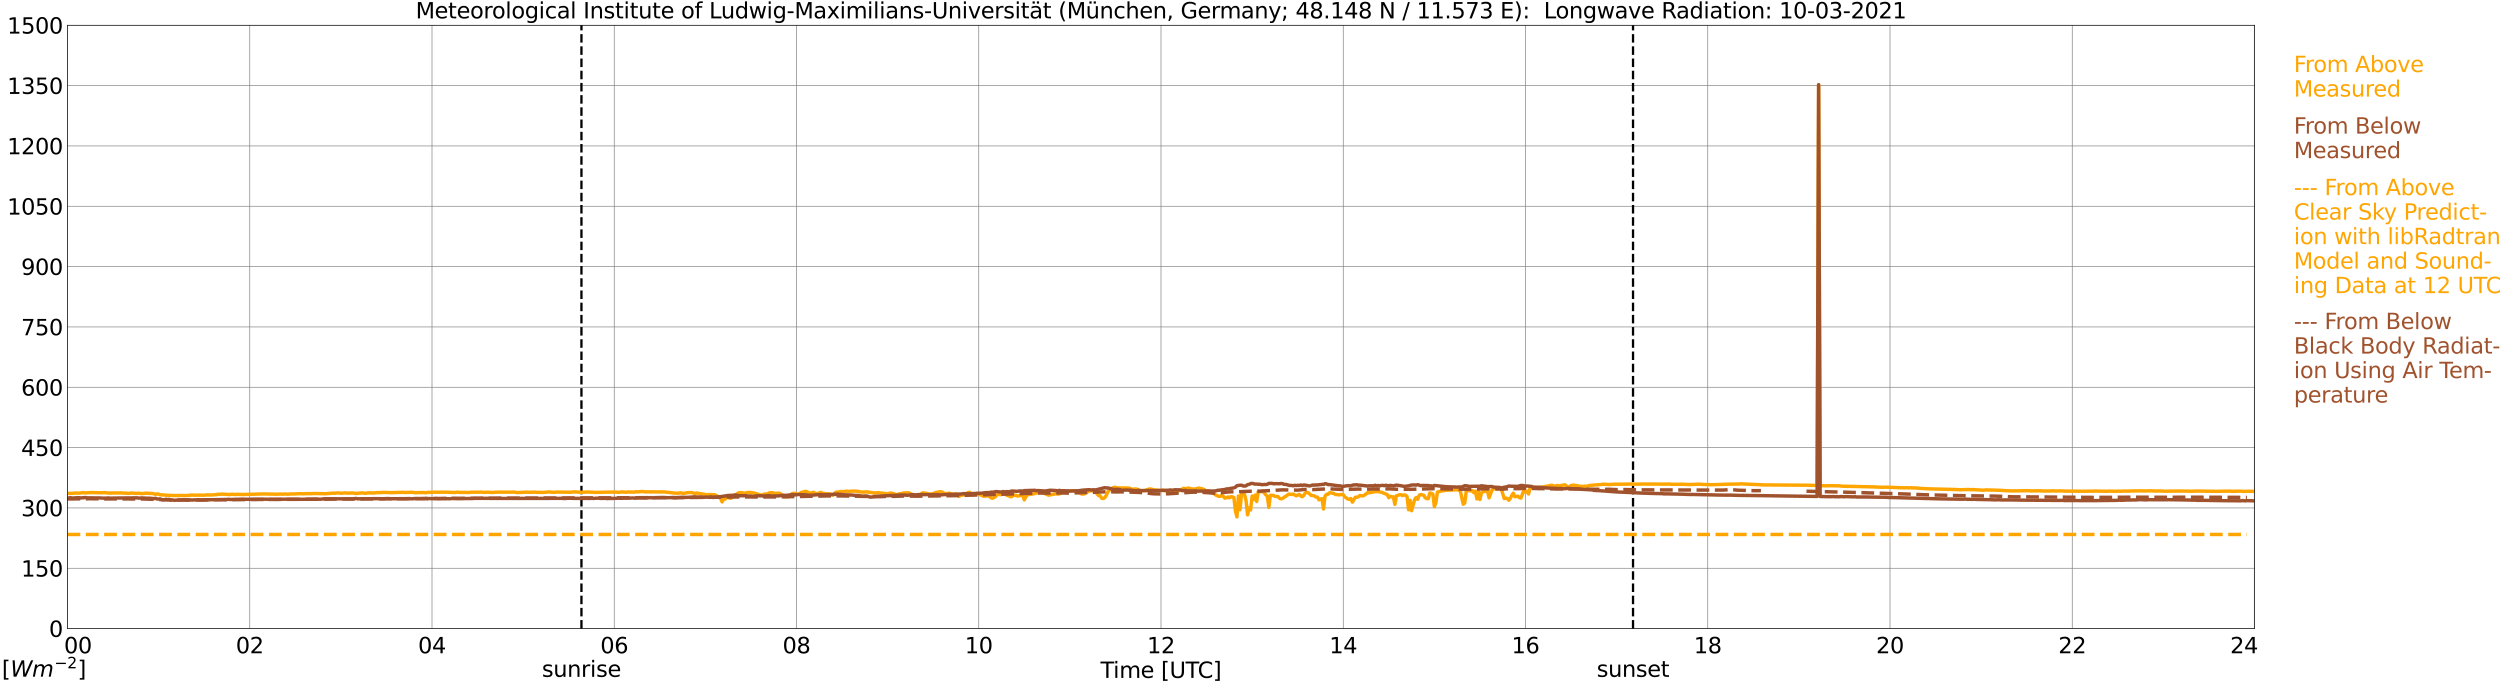 <?xml version="1.0" encoding="utf-8" standalone="no"?>
<!DOCTYPE svg PUBLIC "-//W3C//DTD SVG 1.1//EN"
  "http://www.w3.org/Graphics/SVG/1.1/DTD/svg11.dtd">
<svg xmlns:xlink="http://www.w3.org/1999/xlink" width="1085.4pt" height="296.64pt" viewBox="0 0 1085.4 296.64" xmlns="http://www.w3.org/2000/svg" version="1.1">
 <defs>
  <style type="text/css">*{stroke-linejoin: round; stroke-linecap: butt}</style>
 </defs>
 <g id="figure_1">
  <g id="patch_1">
   <path d="M 0 296.64 
L 1085.4 296.64 
L 1085.4 0 
L 0 0 
z
" style="fill: #ffffff"/>
  </g>
  <g id="axes_1">
   <g id="patch_2">
    <path d="M 29.306 272.909 
L 978.814 272.909 
L 978.814 10.976 
L 29.306 10.976 
z
" style="fill: #ffffff"/>
   </g>
   <g id="patch_3">
    <path d="M 978.814 272.909 
L 978.814 272.909 
L 978.814 10.976 
L 978.814 10.976 
z
" clip-path="url(#p95e0a7e258)" style="fill: #d3d3d3; opacity: 0.25; stroke: #d3d3d3; stroke-linejoin: miter"/>
   </g>
   <g id="matplotlib.axis_1">
    <g id="xtick_1">
     <g id="line2d_1">
      <path d="M 29.306 272.909 
L 29.306 10.976 
" clip-path="url(#p95e0a7e258)" style="fill: none; stroke: #808080; stroke-width: 0.3; stroke-linecap: square"/>
     </g>
     <g id="line2d_2"/>
     <g id="text_1">
      <!--    00 -->
      <g transform="translate(18.733 283.627) scale(0.095 -0.095)">
       <defs>
        <path id="DejaVuSans-20" transform="scale(0.016)"/>
        <path id="DejaVuSans-30" d="M 2034 4250 
Q 1547 4250 1301 3770 
Q 1056 3291 1056 2328 
Q 1056 1369 1301 889 
Q 1547 409 2034 409 
Q 2525 409 2770 889 
Q 3016 1369 3016 2328 
Q 3016 3291 2770 3770 
Q 2525 4250 2034 4250 
z
M 2034 4750 
Q 2819 4750 3233 4129 
Q 3647 3509 3647 2328 
Q 3647 1150 3233 529 
Q 2819 -91 2034 -91 
Q 1250 -91 836 529 
Q 422 1150 422 2328 
Q 422 3509 836 4129 
Q 1250 4750 2034 4750 
z
" transform="scale(0.016)"/>
       </defs>
       <use xlink:href="#DejaVuSans-20"/>
       <use xlink:href="#DejaVuSans-20" transform="translate(31.787 0)"/>
       <use xlink:href="#DejaVuSans-20" transform="translate(63.574 0)"/>
       <use xlink:href="#DejaVuSans-30" transform="translate(95.361 0)"/>
       <use xlink:href="#DejaVuSans-30" transform="translate(158.984 0)"/>
      </g>
     </g>
    </g>
    <g id="xtick_2">
     <g id="line2d_3">
      <path d="M 108.431 272.909 
L 108.431 10.976 
" clip-path="url(#p95e0a7e258)" style="fill: none; stroke: #808080; stroke-width: 0.3; stroke-linecap: square"/>
     </g>
     <g id="line2d_4"/>
     <g id="text_2">
      <!-- 02 -->
      <g transform="translate(102.387 283.627) scale(0.095 -0.095)">
       <defs>
        <path id="DejaVuSans-32" d="M 1228 531 
L 3431 531 
L 3431 0 
L 469 0 
L 469 531 
Q 828 903 1448 1529 
Q 2069 2156 2228 2338 
Q 2531 2678 2651 2914 
Q 2772 3150 2772 3378 
Q 2772 3750 2511 3984 
Q 2250 4219 1831 4219 
Q 1534 4219 1204 4116 
Q 875 4013 500 3803 
L 500 4441 
Q 881 4594 1212 4672 
Q 1544 4750 1819 4750 
Q 2544 4750 2975 4387 
Q 3406 4025 3406 3419 
Q 3406 3131 3298 2873 
Q 3191 2616 2906 2266 
Q 2828 2175 2409 1742 
Q 1991 1309 1228 531 
z
" transform="scale(0.016)"/>
       </defs>
       <use xlink:href="#DejaVuSans-30"/>
       <use xlink:href="#DejaVuSans-32" transform="translate(63.623 0)"/>
      </g>
     </g>
    </g>
    <g id="xtick_3">
     <g id="line2d_5">
      <path d="M 187.557 272.909 
L 187.557 10.976 
" clip-path="url(#p95e0a7e258)" style="fill: none; stroke: #808080; stroke-width: 0.3; stroke-linecap: square"/>
     </g>
     <g id="line2d_6"/>
     <g id="text_3">
      <!-- 04 -->
      <g transform="translate(181.513 283.627) scale(0.095 -0.095)">
       <defs>
        <path id="DejaVuSans-34" d="M 2419 4116 
L 825 1625 
L 2419 1625 
L 2419 4116 
z
M 2253 4666 
L 3047 4666 
L 3047 1625 
L 3713 1625 
L 3713 1100 
L 3047 1100 
L 3047 0 
L 2419 0 
L 2419 1100 
L 313 1100 
L 313 1709 
L 2253 4666 
z
" transform="scale(0.016)"/>
       </defs>
       <use xlink:href="#DejaVuSans-30"/>
       <use xlink:href="#DejaVuSans-34" transform="translate(63.623 0)"/>
      </g>
     </g>
    </g>
    <g id="xtick_4">
     <g id="line2d_7">
      <path d="M 266.683 272.909 
L 266.683 10.976 
" clip-path="url(#p95e0a7e258)" style="fill: none; stroke: #808080; stroke-width: 0.3; stroke-linecap: square"/>
     </g>
     <g id="line2d_8"/>
     <g id="text_4">
      <!-- 06 -->
      <g transform="translate(260.638 283.627) scale(0.095 -0.095)">
       <defs>
        <path id="DejaVuSans-36" d="M 2113 2584 
Q 1688 2584 1439 2293 
Q 1191 2003 1191 1497 
Q 1191 994 1439 701 
Q 1688 409 2113 409 
Q 2538 409 2786 701 
Q 3034 994 3034 1497 
Q 3034 2003 2786 2293 
Q 2538 2584 2113 2584 
z
M 3366 4563 
L 3366 3988 
Q 3128 4100 2886 4159 
Q 2644 4219 2406 4219 
Q 1781 4219 1451 3797 
Q 1122 3375 1075 2522 
Q 1259 2794 1537 2939 
Q 1816 3084 2150 3084 
Q 2853 3084 3261 2657 
Q 3669 2231 3669 1497 
Q 3669 778 3244 343 
Q 2819 -91 2113 -91 
Q 1303 -91 875 529 
Q 447 1150 447 2328 
Q 447 3434 972 4092 
Q 1497 4750 2381 4750 
Q 2619 4750 2861 4703 
Q 3103 4656 3366 4563 
z
" transform="scale(0.016)"/>
       </defs>
       <use xlink:href="#DejaVuSans-30"/>
       <use xlink:href="#DejaVuSans-36" transform="translate(63.623 0)"/>
      </g>
     </g>
    </g>
    <g id="xtick_5">
     <g id="line2d_9">
      <path d="M 345.808 272.909 
L 345.808 10.976 
" clip-path="url(#p95e0a7e258)" style="fill: none; stroke: #808080; stroke-width: 0.3; stroke-linecap: square"/>
     </g>
     <g id="line2d_10"/>
     <g id="text_5">
      <!-- 08 -->
      <g transform="translate(339.764 283.627) scale(0.095 -0.095)">
       <defs>
        <path id="DejaVuSans-38" d="M 2034 2216 
Q 1584 2216 1326 1975 
Q 1069 1734 1069 1313 
Q 1069 891 1326 650 
Q 1584 409 2034 409 
Q 2484 409 2743 651 
Q 3003 894 3003 1313 
Q 3003 1734 2745 1975 
Q 2488 2216 2034 2216 
z
M 1403 2484 
Q 997 2584 770 2862 
Q 544 3141 544 3541 
Q 544 4100 942 4425 
Q 1341 4750 2034 4750 
Q 2731 4750 3128 4425 
Q 3525 4100 3525 3541 
Q 3525 3141 3298 2862 
Q 3072 2584 2669 2484 
Q 3125 2378 3379 2068 
Q 3634 1759 3634 1313 
Q 3634 634 3220 271 
Q 2806 -91 2034 -91 
Q 1263 -91 848 271 
Q 434 634 434 1313 
Q 434 1759 690 2068 
Q 947 2378 1403 2484 
z
M 1172 3481 
Q 1172 3119 1398 2916 
Q 1625 2713 2034 2713 
Q 2441 2713 2670 2916 
Q 2900 3119 2900 3481 
Q 2900 3844 2670 4047 
Q 2441 4250 2034 4250 
Q 1625 4250 1398 4047 
Q 1172 3844 1172 3481 
z
" transform="scale(0.016)"/>
       </defs>
       <use xlink:href="#DejaVuSans-30"/>
       <use xlink:href="#DejaVuSans-38" transform="translate(63.623 0)"/>
      </g>
     </g>
    </g>
    <g id="xtick_6">
     <g id="line2d_11">
      <path d="M 424.934 272.909 
L 424.934 10.976 
" clip-path="url(#p95e0a7e258)" style="fill: none; stroke: #808080; stroke-width: 0.3; stroke-linecap: square"/>
     </g>
     <g id="line2d_12"/>
     <g id="text_6">
      <!-- 10 -->
      <g transform="translate(418.89 283.627) scale(0.095 -0.095)">
       <defs>
        <path id="DejaVuSans-31" d="M 794 531 
L 1825 531 
L 1825 4091 
L 703 3866 
L 703 4441 
L 1819 4666 
L 2450 4666 
L 2450 531 
L 3481 531 
L 3481 0 
L 794 0 
L 794 531 
z
" transform="scale(0.016)"/>
       </defs>
       <use xlink:href="#DejaVuSans-31"/>
       <use xlink:href="#DejaVuSans-30" transform="translate(63.623 0)"/>
      </g>
     </g>
    </g>
    <g id="xtick_7">
     <g id="line2d_13">
      <path d="M 504.06 272.909 
L 504.06 10.976 
" clip-path="url(#p95e0a7e258)" style="fill: none; stroke: #808080; stroke-width: 0.3; stroke-linecap: square"/>
     </g>
     <g id="line2d_14"/>
     <g id="text_7">
      <!-- 12 -->
      <g transform="translate(498.015 283.627) scale(0.095 -0.095)">
       <use xlink:href="#DejaVuSans-31"/>
       <use xlink:href="#DejaVuSans-32" transform="translate(63.623 0)"/>
      </g>
     </g>
    </g>
    <g id="xtick_8">
     <g id="line2d_15">
      <path d="M 583.185 272.909 
L 583.185 10.976 
" clip-path="url(#p95e0a7e258)" style="fill: none; stroke: #808080; stroke-width: 0.3; stroke-linecap: square"/>
     </g>
     <g id="line2d_16"/>
     <g id="text_8">
      <!-- 14 -->
      <g transform="translate(577.141 283.627) scale(0.095 -0.095)">
       <use xlink:href="#DejaVuSans-31"/>
       <use xlink:href="#DejaVuSans-34" transform="translate(63.623 0)"/>
      </g>
     </g>
    </g>
    <g id="xtick_9">
     <g id="line2d_17">
      <path d="M 662.311 272.909 
L 662.311 10.976 
" clip-path="url(#p95e0a7e258)" style="fill: none; stroke: #808080; stroke-width: 0.3; stroke-linecap: square"/>
     </g>
     <g id="line2d_18"/>
     <g id="text_9">
      <!-- 16 -->
      <g transform="translate(656.267 283.627) scale(0.095 -0.095)">
       <use xlink:href="#DejaVuSans-31"/>
       <use xlink:href="#DejaVuSans-36" transform="translate(63.623 0)"/>
      </g>
     </g>
    </g>
    <g id="xtick_10">
     <g id="line2d_19">
      <path d="M 741.437 272.909 
L 741.437 10.976 
" clip-path="url(#p95e0a7e258)" style="fill: none; stroke: #808080; stroke-width: 0.3; stroke-linecap: square"/>
     </g>
     <g id="line2d_20"/>
     <g id="text_10">
      <!-- 18 -->
      <g transform="translate(735.392 283.627) scale(0.095 -0.095)">
       <use xlink:href="#DejaVuSans-31"/>
       <use xlink:href="#DejaVuSans-38" transform="translate(63.623 0)"/>
      </g>
     </g>
    </g>
    <g id="xtick_11">
     <g id="line2d_21">
      <path d="M 820.562 272.909 
L 820.562 10.976 
" clip-path="url(#p95e0a7e258)" style="fill: none; stroke: #808080; stroke-width: 0.3; stroke-linecap: square"/>
     </g>
     <g id="line2d_22"/>
     <g id="text_11">
      <!-- 20 -->
      <g transform="translate(814.518 283.627) scale(0.095 -0.095)">
       <use xlink:href="#DejaVuSans-32"/>
       <use xlink:href="#DejaVuSans-30" transform="translate(63.623 0)"/>
      </g>
     </g>
    </g>
    <g id="xtick_12">
     <g id="line2d_23">
      <path d="M 899.688 272.909 
L 899.688 10.976 
" clip-path="url(#p95e0a7e258)" style="fill: none; stroke: #808080; stroke-width: 0.3; stroke-linecap: square"/>
     </g>
     <g id="line2d_24"/>
     <g id="text_12">
      <!-- 22 -->
      <g transform="translate(893.644 283.627) scale(0.095 -0.095)">
       <use xlink:href="#DejaVuSans-32"/>
       <use xlink:href="#DejaVuSans-32" transform="translate(63.623 0)"/>
      </g>
     </g>
    </g>
    <g id="xtick_13">
     <g id="line2d_25">
      <path d="M 978.814 272.909 
L 978.814 10.976 
" clip-path="url(#p95e0a7e258)" style="fill: none; stroke: #808080; stroke-width: 0.3; stroke-linecap: square"/>
     </g>
     <g id="line2d_26"/>
     <g id="text_13">
      <!-- 24    -->
      <g transform="translate(968.241 283.627) scale(0.095 -0.095)">
       <use xlink:href="#DejaVuSans-32"/>
       <use xlink:href="#DejaVuSans-34" transform="translate(63.623 0)"/>
       <use xlink:href="#DejaVuSans-20" transform="translate(127.246 0)"/>
       <use xlink:href="#DejaVuSans-20" transform="translate(159.033 0)"/>
       <use xlink:href="#DejaVuSans-20" transform="translate(190.82 0)"/>
      </g>
     </g>
    </g>
    <g id="text_14">
     <!-- Time [UTC] -->
     <g transform="translate(477.806 294.322) scale(0.095 -0.095)">
      <defs>
       <path id="DejaVuSans-54" d="M -19 4666 
L 3928 4666 
L 3928 4134 
L 2272 4134 
L 2272 0 
L 1638 0 
L 1638 4134 
L -19 4134 
L -19 4666 
z
" transform="scale(0.016)"/>
       <path id="DejaVuSans-69" d="M 603 3500 
L 1178 3500 
L 1178 0 
L 603 0 
L 603 3500 
z
M 603 4863 
L 1178 4863 
L 1178 4134 
L 603 4134 
L 603 4863 
z
" transform="scale(0.016)"/>
       <path id="DejaVuSans-6d" d="M 3328 2828 
Q 3544 3216 3844 3400 
Q 4144 3584 4550 3584 
Q 5097 3584 5394 3201 
Q 5691 2819 5691 2113 
L 5691 0 
L 5113 0 
L 5113 2094 
Q 5113 2597 4934 2840 
Q 4756 3084 4391 3084 
Q 3944 3084 3684 2787 
Q 3425 2491 3425 1978 
L 3425 0 
L 2847 0 
L 2847 2094 
Q 2847 2600 2669 2842 
Q 2491 3084 2119 3084 
Q 1678 3084 1418 2786 
Q 1159 2488 1159 1978 
L 1159 0 
L 581 0 
L 581 3500 
L 1159 3500 
L 1159 2956 
Q 1356 3278 1631 3431 
Q 1906 3584 2284 3584 
Q 2666 3584 2933 3390 
Q 3200 3197 3328 2828 
z
" transform="scale(0.016)"/>
       <path id="DejaVuSans-65" d="M 3597 1894 
L 3597 1613 
L 953 1613 
Q 991 1019 1311 708 
Q 1631 397 2203 397 
Q 2534 397 2845 478 
Q 3156 559 3463 722 
L 3463 178 
Q 3153 47 2828 -22 
Q 2503 -91 2169 -91 
Q 1331 -91 842 396 
Q 353 884 353 1716 
Q 353 2575 817 3079 
Q 1281 3584 2069 3584 
Q 2775 3584 3186 3129 
Q 3597 2675 3597 1894 
z
M 3022 2063 
Q 3016 2534 2758 2815 
Q 2500 3097 2075 3097 
Q 1594 3097 1305 2825 
Q 1016 2553 972 2059 
L 3022 2063 
z
" transform="scale(0.016)"/>
       <path id="DejaVuSans-5b" d="M 550 4863 
L 1875 4863 
L 1875 4416 
L 1125 4416 
L 1125 -397 
L 1875 -397 
L 1875 -844 
L 550 -844 
L 550 4863 
z
" transform="scale(0.016)"/>
       <path id="DejaVuSans-55" d="M 556 4666 
L 1191 4666 
L 1191 1831 
Q 1191 1081 1462 751 
Q 1734 422 2344 422 
Q 2950 422 3222 751 
Q 3494 1081 3494 1831 
L 3494 4666 
L 4128 4666 
L 4128 1753 
Q 4128 841 3676 375 
Q 3225 -91 2344 -91 
Q 1459 -91 1007 375 
Q 556 841 556 1753 
L 556 4666 
z
" transform="scale(0.016)"/>
       <path id="DejaVuSans-43" d="M 4122 4306 
L 4122 3641 
Q 3803 3938 3442 4084 
Q 3081 4231 2675 4231 
Q 1875 4231 1450 3742 
Q 1025 3253 1025 2328 
Q 1025 1406 1450 917 
Q 1875 428 2675 428 
Q 3081 428 3442 575 
Q 3803 722 4122 1019 
L 4122 359 
Q 3791 134 3420 21 
Q 3050 -91 2638 -91 
Q 1578 -91 968 557 
Q 359 1206 359 2328 
Q 359 3453 968 4101 
Q 1578 4750 2638 4750 
Q 3056 4750 3426 4639 
Q 3797 4528 4122 4306 
z
" transform="scale(0.016)"/>
       <path id="DejaVuSans-5d" d="M 1947 4863 
L 1947 -844 
L 622 -844 
L 622 -397 
L 1369 -397 
L 1369 4416 
L 622 4416 
L 622 4863 
L 1947 4863 
z
" transform="scale(0.016)"/>
      </defs>
      <use xlink:href="#DejaVuSans-54"/>
      <use xlink:href="#DejaVuSans-69" transform="translate(57.959 0)"/>
      <use xlink:href="#DejaVuSans-6d" transform="translate(85.742 0)"/>
      <use xlink:href="#DejaVuSans-65" transform="translate(183.154 0)"/>
      <use xlink:href="#DejaVuSans-20" transform="translate(244.678 0)"/>
      <use xlink:href="#DejaVuSans-5b" transform="translate(276.465 0)"/>
      <use xlink:href="#DejaVuSans-55" transform="translate(315.479 0)"/>
      <use xlink:href="#DejaVuSans-54" transform="translate(388.672 0)"/>
      <use xlink:href="#DejaVuSans-43" transform="translate(443.881 0)"/>
      <use xlink:href="#DejaVuSans-5d" transform="translate(513.705 0)"/>
     </g>
    </g>
   </g>
   <g id="matplotlib.axis_2">
    <g id="ytick_1">
     <g id="line2d_27">
      <path d="M 29.306 272.909 
L 978.814 272.909 
" clip-path="url(#p95e0a7e258)" style="fill: none; stroke: #808080; stroke-width: 0.3; stroke-linecap: square"/>
     </g>
     <g id="line2d_28"/>
     <g id="text_15">
      <!-- 0 -->
      <g transform="translate(21.261 276.518) scale(0.095 -0.095)">
       <use xlink:href="#DejaVuSans-30"/>
      </g>
     </g>
    </g>
    <g id="ytick_2">
     <g id="line2d_29">
      <path d="M 29.306 246.715 
L 978.814 246.715 
" clip-path="url(#p95e0a7e258)" style="fill: none; stroke: #808080; stroke-width: 0.3; stroke-linecap: square"/>
     </g>
     <g id="line2d_30"/>
     <g id="text_16">
      <!-- 150 -->
      <g transform="translate(9.173 250.325) scale(0.095 -0.095)">
       <defs>
        <path id="DejaVuSans-35" d="M 691 4666 
L 3169 4666 
L 3169 4134 
L 1269 4134 
L 1269 2991 
Q 1406 3038 1543 3061 
Q 1681 3084 1819 3084 
Q 2600 3084 3056 2656 
Q 3513 2228 3513 1497 
Q 3513 744 3044 326 
Q 2575 -91 1722 -91 
Q 1428 -91 1123 -41 
Q 819 9 494 109 
L 494 744 
Q 775 591 1075 516 
Q 1375 441 1709 441 
Q 2250 441 2565 725 
Q 2881 1009 2881 1497 
Q 2881 1984 2565 2268 
Q 2250 2553 1709 2553 
Q 1456 2553 1204 2497 
Q 953 2441 691 2322 
L 691 4666 
z
" transform="scale(0.016)"/>
       </defs>
       <use xlink:href="#DejaVuSans-31"/>
       <use xlink:href="#DejaVuSans-35" transform="translate(63.623 0)"/>
       <use xlink:href="#DejaVuSans-30" transform="translate(127.246 0)"/>
      </g>
     </g>
    </g>
    <g id="ytick_3">
     <g id="line2d_31">
      <path d="M 29.306 220.522 
L 978.814 220.522 
" clip-path="url(#p95e0a7e258)" style="fill: none; stroke: #808080; stroke-width: 0.3; stroke-linecap: square"/>
     </g>
     <g id="line2d_32"/>
     <g id="text_17">
      <!-- 300 -->
      <g transform="translate(9.173 224.131) scale(0.095 -0.095)">
       <defs>
        <path id="DejaVuSans-33" d="M 2597 2516 
Q 3050 2419 3304 2112 
Q 3559 1806 3559 1356 
Q 3559 666 3084 287 
Q 2609 -91 1734 -91 
Q 1441 -91 1130 -33 
Q 819 25 488 141 
L 488 750 
Q 750 597 1062 519 
Q 1375 441 1716 441 
Q 2309 441 2620 675 
Q 2931 909 2931 1356 
Q 2931 1769 2642 2001 
Q 2353 2234 1838 2234 
L 1294 2234 
L 1294 2753 
L 1863 2753 
Q 2328 2753 2575 2939 
Q 2822 3125 2822 3475 
Q 2822 3834 2567 4026 
Q 2313 4219 1838 4219 
Q 1578 4219 1281 4162 
Q 984 4106 628 3988 
L 628 4550 
Q 988 4650 1302 4700 
Q 1616 4750 1894 4750 
Q 2613 4750 3031 4423 
Q 3450 4097 3450 3541 
Q 3450 3153 3228 2886 
Q 3006 2619 2597 2516 
z
" transform="scale(0.016)"/>
       </defs>
       <use xlink:href="#DejaVuSans-33"/>
       <use xlink:href="#DejaVuSans-30" transform="translate(63.623 0)"/>
       <use xlink:href="#DejaVuSans-30" transform="translate(127.246 0)"/>
      </g>
     </g>
    </g>
    <g id="ytick_4">
     <g id="line2d_33">
      <path d="M 29.306 194.329 
L 978.814 194.329 
" clip-path="url(#p95e0a7e258)" style="fill: none; stroke: #808080; stroke-width: 0.3; stroke-linecap: square"/>
     </g>
     <g id="line2d_34"/>
     <g id="text_18">
      <!-- 450 -->
      <g transform="translate(9.173 197.938) scale(0.095 -0.095)">
       <use xlink:href="#DejaVuSans-34"/>
       <use xlink:href="#DejaVuSans-35" transform="translate(63.623 0)"/>
       <use xlink:href="#DejaVuSans-30" transform="translate(127.246 0)"/>
      </g>
     </g>
    </g>
    <g id="ytick_5">
     <g id="line2d_35">
      <path d="M 29.306 168.136 
L 978.814 168.136 
" clip-path="url(#p95e0a7e258)" style="fill: none; stroke: #808080; stroke-width: 0.3; stroke-linecap: square"/>
     </g>
     <g id="line2d_36"/>
     <g id="text_19">
      <!-- 600 -->
      <g transform="translate(9.173 171.745) scale(0.095 -0.095)">
       <use xlink:href="#DejaVuSans-36"/>
       <use xlink:href="#DejaVuSans-30" transform="translate(63.623 0)"/>
       <use xlink:href="#DejaVuSans-30" transform="translate(127.246 0)"/>
      </g>
     </g>
    </g>
    <g id="ytick_6">
     <g id="line2d_37">
      <path d="M 29.306 141.942 
L 978.814 141.942 
" clip-path="url(#p95e0a7e258)" style="fill: none; stroke: #808080; stroke-width: 0.3; stroke-linecap: square"/>
     </g>
     <g id="line2d_38"/>
     <g id="text_20">
      <!-- 750 -->
      <g transform="translate(9.173 145.551) scale(0.095 -0.095)">
       <defs>
        <path id="DejaVuSans-37" d="M 525 4666 
L 3525 4666 
L 3525 4397 
L 1831 0 
L 1172 0 
L 2766 4134 
L 525 4134 
L 525 4666 
z
" transform="scale(0.016)"/>
       </defs>
       <use xlink:href="#DejaVuSans-37"/>
       <use xlink:href="#DejaVuSans-35" transform="translate(63.623 0)"/>
       <use xlink:href="#DejaVuSans-30" transform="translate(127.246 0)"/>
      </g>
     </g>
    </g>
    <g id="ytick_7">
     <g id="line2d_39">
      <path d="M 29.306 115.749 
L 978.814 115.749 
" clip-path="url(#p95e0a7e258)" style="fill: none; stroke: #808080; stroke-width: 0.3; stroke-linecap: square"/>
     </g>
     <g id="line2d_40"/>
     <g id="text_21">
      <!-- 900 -->
      <g transform="translate(9.173 119.358) scale(0.095 -0.095)">
       <defs>
        <path id="DejaVuSans-39" d="M 703 97 
L 703 672 
Q 941 559 1184 500 
Q 1428 441 1663 441 
Q 2288 441 2617 861 
Q 2947 1281 2994 2138 
Q 2813 1869 2534 1725 
Q 2256 1581 1919 1581 
Q 1219 1581 811 2004 
Q 403 2428 403 3163 
Q 403 3881 828 4315 
Q 1253 4750 1959 4750 
Q 2769 4750 3195 4129 
Q 3622 3509 3622 2328 
Q 3622 1225 3098 567 
Q 2575 -91 1691 -91 
Q 1453 -91 1209 -44 
Q 966 3 703 97 
z
M 1959 2075 
Q 2384 2075 2632 2365 
Q 2881 2656 2881 3163 
Q 2881 3666 2632 3958 
Q 2384 4250 1959 4250 
Q 1534 4250 1286 3958 
Q 1038 3666 1038 3163 
Q 1038 2656 1286 2365 
Q 1534 2075 1959 2075 
z
" transform="scale(0.016)"/>
       </defs>
       <use xlink:href="#DejaVuSans-39"/>
       <use xlink:href="#DejaVuSans-30" transform="translate(63.623 0)"/>
       <use xlink:href="#DejaVuSans-30" transform="translate(127.246 0)"/>
      </g>
     </g>
    </g>
    <g id="ytick_8">
     <g id="line2d_41">
      <path d="M 29.306 89.556 
L 978.814 89.556 
" clip-path="url(#p95e0a7e258)" style="fill: none; stroke: #808080; stroke-width: 0.3; stroke-linecap: square"/>
     </g>
     <g id="line2d_42"/>
     <g id="text_22">
      <!-- 1050 -->
      <g transform="translate(3.128 93.165) scale(0.095 -0.095)">
       <use xlink:href="#DejaVuSans-31"/>
       <use xlink:href="#DejaVuSans-30" transform="translate(63.623 0)"/>
       <use xlink:href="#DejaVuSans-35" transform="translate(127.246 0)"/>
       <use xlink:href="#DejaVuSans-30" transform="translate(190.869 0)"/>
      </g>
     </g>
    </g>
    <g id="ytick_9">
     <g id="line2d_43">
      <path d="M 29.306 63.362 
L 978.814 63.362 
" clip-path="url(#p95e0a7e258)" style="fill: none; stroke: #808080; stroke-width: 0.3; stroke-linecap: square"/>
     </g>
     <g id="line2d_44"/>
     <g id="text_23">
      <!-- 1200 -->
      <g transform="translate(3.128 66.972) scale(0.095 -0.095)">
       <use xlink:href="#DejaVuSans-31"/>
       <use xlink:href="#DejaVuSans-32" transform="translate(63.623 0)"/>
       <use xlink:href="#DejaVuSans-30" transform="translate(127.246 0)"/>
       <use xlink:href="#DejaVuSans-30" transform="translate(190.869 0)"/>
      </g>
     </g>
    </g>
    <g id="ytick_10">
     <g id="line2d_45">
      <path d="M 29.306 37.169 
L 978.814 37.169 
" clip-path="url(#p95e0a7e258)" style="fill: none; stroke: #808080; stroke-width: 0.3; stroke-linecap: square"/>
     </g>
     <g id="line2d_46"/>
     <g id="text_24">
      <!-- 1350 -->
      <g transform="translate(3.128 40.778) scale(0.095 -0.095)">
       <use xlink:href="#DejaVuSans-31"/>
       <use xlink:href="#DejaVuSans-33" transform="translate(63.623 0)"/>
       <use xlink:href="#DejaVuSans-35" transform="translate(127.246 0)"/>
       <use xlink:href="#DejaVuSans-30" transform="translate(190.869 0)"/>
      </g>
     </g>
    </g>
    <g id="ytick_11">
     <g id="line2d_47">
      <path d="M 29.306 10.976 
L 978.814 10.976 
" clip-path="url(#p95e0a7e258)" style="fill: none; stroke: #808080; stroke-width: 0.3; stroke-linecap: square"/>
     </g>
     <g id="line2d_48"/>
     <g id="text_25">
      <!-- 1500 -->
      <g transform="translate(3.128 14.585) scale(0.095 -0.095)">
       <use xlink:href="#DejaVuSans-31"/>
       <use xlink:href="#DejaVuSans-35" transform="translate(63.623 0)"/>
       <use xlink:href="#DejaVuSans-30" transform="translate(127.246 0)"/>
       <use xlink:href="#DejaVuSans-30" transform="translate(190.869 0)"/>
      </g>
     </g>
    </g>
   </g>
   <g id="line2d_49">
    <path d="M 252.44 272.909 
L 252.44 10.976 
" clip-path="url(#p95e0a7e258)" style="fill: none; stroke-dasharray: 3.7,1.6; stroke-dashoffset: 0; stroke: #000000"/>
   </g>
   <g id="line2d_50">
    <path d="M 708.995 272.909 
L 708.995 10.976 
" clip-path="url(#p95e0a7e258)" style="fill: none; stroke-dasharray: 3.7,1.6; stroke-dashoffset: 0; stroke: #000000"/>
   </g>
   <g id="line2d_51">
    <path d="M 29.306 214.206 
L 31.284 214.192 
L 32.603 214.058 
L 34.581 214.098 
L 35.9 213.881 
L 37.218 214.023 
L 39.197 213.85 
L 44.472 213.955 
L 45.131 213.855 
L 46.45 213.981 
L 47.109 214.084 
L 49.747 214.009 
L 51.725 214.051 
L 52.384 213.977 
L 53.703 214.103 
L 55.022 214.129 
L 55.681 214.22 
L 57 214.042 
L 58.978 214.203 
L 59.637 214.206 
L 60.297 214.089 
L 60.956 214.281 
L 62.275 214.265 
L 63.594 214.086 
L 64.253 214.185 
L 66.231 214.236 
L 67.55 214.627 
L 68.209 214.452 
L 68.869 214.529 
L 69.528 214.789 
L 73.484 215.09 
L 74.144 215.046 
L 75.462 215.161 
L 76.781 215.137 
L 77.441 215.187 
L 78.1 215.09 
L 80.737 215.174 
L 82.716 214.99 
L 83.375 214.94 
L 84.694 215.001 
L 86.672 214.962 
L 88.65 215.013 
L 89.969 214.838 
L 91.288 214.905 
L 93.925 214.77 
L 94.584 214.561 
L 95.244 214.606 
L 96.563 214.52 
L 99.86 214.714 
L 100.519 214.59 
L 102.497 214.681 
L 103.156 214.587 
L 105.135 214.697 
L 114.366 214.451 
L 120.3 214.576 
L 121.619 214.496 
L 122.938 214.559 
L 123.597 214.466 
L 124.916 214.568 
L 126.235 214.465 
L 128.213 214.447 
L 129.532 214.342 
L 132.169 214.391 
L 132.829 214.299 
L 133.488 214.365 
L 134.147 214.302 
L 134.807 214.358 
L 136.125 214.257 
L 141.4 214.362 
L 144.038 214.122 
L 144.697 214.079 
L 145.357 214.15 
L 146.676 213.972 
L 147.994 214.147 
L 149.972 213.988 
L 150.632 214.098 
L 153.269 214.033 
L 154.588 214.255 
L 155.907 214.103 
L 157.226 213.984 
L 158.544 214.178 
L 159.863 213.969 
L 162.501 214.042 
L 163.819 213.845 
L 164.479 213.907 
L 166.457 213.78 
L 167.776 213.815 
L 169.754 213.892 
L 175.029 213.743 
L 175.688 213.829 
L 178.985 213.721 
L 180.304 213.935 
L 182.282 213.829 
L 182.941 213.89 
L 183.601 213.815 
L 184.92 213.958 
L 185.579 213.784 
L 189.535 213.672 
L 190.195 213.728 
L 191.513 213.675 
L 194.151 213.693 
L 197.448 213.829 
L 198.767 213.658 
L 199.426 213.79 
L 202.063 213.787 
L 203.382 213.85 
L 204.701 213.684 
L 207.339 213.708 
L 208.657 213.639 
L 210.635 213.797 
L 211.295 213.668 
L 213.932 213.818 
L 215.251 213.691 
L 216.57 213.675 
L 221.845 213.68 
L 223.164 213.63 
L 224.482 213.871 
L 228.439 213.673 
L 229.757 213.729 
L 232.395 213.658 
L 233.054 213.775 
L 235.033 213.745 
L 235.692 213.815 
L 238.329 213.569 
L 240.308 213.756 
L 241.626 213.637 
L 246.901 213.7 
L 247.561 213.74 
L 248.88 213.546 
L 250.858 213.632 
L 252.176 213.736 
L 255.473 213.612 
L 256.792 213.698 
L 257.451 213.673 
L 258.111 213.792 
L 264.705 213.647 
L 266.023 213.654 
L 267.342 213.649 
L 268.661 213.761 
L 269.98 213.56 
L 271.298 213.663 
L 271.958 213.708 
L 272.617 213.577 
L 275.255 213.684 
L 275.914 213.516 
L 277.233 213.523 
L 278.552 213.413 
L 279.211 213.396 
L 279.87 213.562 
L 281.189 213.532 
L 288.442 213.584 
L 293.058 214.087 
L 294.377 214.147 
L 295.696 213.937 
L 296.355 214.206 
L 297.014 214.182 
L 298.333 213.902 
L 300.311 213.838 
L 301.63 214.272 
L 302.289 214.091 
L 302.949 214.108 
L 304.267 214.388 
L 305.586 214.533 
L 306.246 214.772 
L 307.564 214.728 
L 309.543 214.754 
L 310.202 214.772 
L 310.861 215.037 
L 312.839 216.335 
L 313.499 217.906 
L 314.158 216.672 
L 314.818 216.698 
L 315.477 215.924 
L 316.136 215.912 
L 316.796 216.319 
L 317.455 216.284 
L 318.114 215.743 
L 318.774 214.906 
L 319.433 214.753 
L 320.752 213.937 
L 321.411 213.827 
L 323.39 214.128 
L 324.708 213.796 
L 326.027 213.82 
L 328.005 214.194 
L 329.983 214.878 
L 330.643 214.987 
L 331.961 214.454 
L 332.621 214.531 
L 333.28 214.355 
L 333.94 214.03 
L 334.599 213.871 
L 335.918 214.019 
L 336.577 214.251 
L 337.896 214.091 
L 338.555 214.187 
L 339.215 214.59 
L 339.874 215.292 
L 340.533 215.566 
L 341.852 215.75 
L 342.512 215.582 
L 343.171 214.88 
L 343.83 214.36 
L 344.49 214.192 
L 345.149 214.175 
L 345.808 214.506 
L 346.468 214.613 
L 347.127 214.325 
L 347.787 213.822 
L 349.765 213.324 
L 350.424 213.523 
L 351.083 213.963 
L 351.743 214.056 
L 352.402 213.99 
L 353.062 213.728 
L 354.38 214.272 
L 355.04 214.327 
L 355.699 213.976 
L 356.359 213.761 
L 357.018 214.112 
L 359.655 214.52 
L 360.315 214.363 
L 360.974 214.819 
L 361.634 215.027 
L 362.952 213.684 
L 364.271 213.59 
L 364.93 213.391 
L 366.249 213.467 
L 367.568 213.204 
L 368.227 213.378 
L 370.206 213.214 
L 372.184 213.281 
L 374.162 213.661 
L 376.799 213.553 
L 377.459 213.787 
L 378.118 213.794 
L 379.437 214.026 
L 381.415 213.925 
L 385.371 214.395 
L 386.69 214.065 
L 387.349 214.161 
L 389.328 214.784 
L 389.987 214.499 
L 390.646 214.363 
L 391.306 214.346 
L 391.965 214.105 
L 392.624 213.995 
L 394.603 213.937 
L 396.581 215.109 
L 397.24 215.142 
L 399.218 214.95 
L 400.537 213.997 
L 401.856 214.115 
L 403.175 214.452 
L 404.493 214.531 
L 406.471 213.784 
L 407.79 213.551 
L 408.45 213.476 
L 409.109 213.701 
L 410.428 214.417 
L 411.746 214.136 
L 412.406 214.211 
L 413.065 214.456 
L 413.725 214.517 
L 415.043 214.407 
L 416.362 215.526 
L 417.022 215.111 
L 417.681 214.905 
L 418.34 214.912 
L 419 214.683 
L 420.318 213.825 
L 420.978 213.747 
L 422.297 214.887 
L 422.956 214.809 
L 423.615 214.435 
L 424.275 214.196 
L 426.912 215.441 
L 428.89 215.27 
L 429.55 215.491 
L 430.209 216.123 
L 430.869 216.319 
L 431.528 216.036 
L 432.187 215.617 
L 432.847 214.861 
L 433.506 214.533 
L 434.165 214.77 
L 434.825 214.704 
L 435.484 214.499 
L 436.144 214.421 
L 436.803 214.859 
L 438.781 215.669 
L 439.44 215.518 
L 440.1 214.943 
L 440.759 215.016 
L 441.419 215.292 
L 442.078 215.339 
L 442.737 215.161 
L 444.056 215.14 
L 444.716 217.023 
L 445.375 215.622 
L 446.034 214.821 
L 448.012 214.527 
L 448.672 214.424 
L 449.991 214.026 
L 451.969 213.721 
L 452.628 213.853 
L 454.606 214.714 
L 455.266 214.988 
L 458.563 214.349 
L 459.222 214.529 
L 459.881 214.438 
L 460.541 214.192 
L 461.2 213.806 
L 461.859 213.684 
L 462.519 213.686 
L 464.497 213.038 
L 466.475 213.101 
L 469.772 214.52 
L 470.431 214.499 
L 471.091 214.311 
L 472.409 213.401 
L 473.069 213.132 
L 474.388 213.019 
L 475.047 213.45 
L 475.706 213.536 
L 476.366 214.503 
L 477.025 215.194 
L 477.685 215.264 
L 478.344 216.35 
L 479.003 216.427 
L 479.663 216.071 
L 480.322 215.018 
L 480.981 213.527 
L 482.3 212.318 
L 483.619 211.566 
L 484.278 211.562 
L 484.938 211.836 
L 490.213 211.889 
L 491.532 212.456 
L 492.85 212.289 
L 493.51 212.338 
L 494.828 212.87 
L 495.488 213.055 
L 496.807 212.998 
L 497.466 212.823 
L 498.785 212.336 
L 499.444 212.299 
L 501.422 212.711 
L 502.741 212.814 
L 503.4 212.982 
L 504.719 212.82 
L 507.357 213.427 
L 508.016 213.281 
L 509.335 213.431 
L 509.994 213.233 
L 511.313 213.211 
L 511.972 213.043 
L 513.95 211.983 
L 514.61 212.214 
L 515.929 211.901 
L 517.247 212.242 
L 518.566 212.366 
L 520.544 211.901 
L 522.522 212.402 
L 524.501 213.523 
L 525.16 213.469 
L 527.138 214.379 
L 527.797 214.908 
L 529.116 215.505 
L 529.776 215.481 
L 530.435 215.084 
L 531.094 215.453 
L 531.754 216.267 
L 532.413 216.122 
L 533.073 215.758 
L 533.732 216.137 
L 534.391 215.652 
L 535.051 215.718 
L 535.71 216.031 
L 536.369 221.8 
L 537.029 224.411 
L 537.688 215.35 
L 538.348 221.287 
L 539.007 214.665 
L 539.666 214.072 
L 540.326 214.718 
L 540.985 217.337 
L 541.644 223.548 
L 542.304 220.515 
L 542.963 221.413 
L 543.623 215.374 
L 544.282 216.894 
L 544.941 214.931 
L 545.601 217.739 
L 546.26 213.488 
L 547.579 213.481 
L 548.238 213.209 
L 549.557 214.843 
L 550.216 215.38 
L 550.876 220.264 
L 551.535 215.07 
L 552.195 215.015 
L 552.854 215.116 
L 553.513 215.507 
L 554.832 215.593 
L 555.491 216.323 
L 556.151 216.595 
L 556.81 216.399 
L 558.788 215.081 
L 559.448 214.571 
L 560.107 214.512 
L 560.766 214.721 
L 561.426 214.489 
L 562.745 215.263 
L 564.063 214.646 
L 564.723 215.315 
L 565.382 215.648 
L 566.042 215.086 
L 566.701 214.044 
L 567.36 213.698 
L 568.02 213.963 
L 569.338 215.128 
L 569.998 215.128 
L 570.657 215.348 
L 571.317 215.814 
L 571.976 215.807 
L 572.635 217.005 
L 573.295 216.66 
L 573.954 216.523 
L 574.613 220.995 
L 575.273 215.428 
L 575.932 214.623 
L 576.592 214.571 
L 577.251 213.914 
L 578.57 214.119 
L 579.229 214.348 
L 579.889 214.733 
L 580.548 214.692 
L 581.207 214.887 
L 582.526 214.655 
L 583.185 214.77 
L 583.845 215.727 
L 585.164 216.668 
L 585.823 216.791 
L 586.482 216.452 
L 587.142 218.004 
L 588.46 215.867 
L 589.12 215.9 
L 589.779 215.652 
L 590.439 215.137 
L 591.098 215.282 
L 591.757 215.287 
L 592.417 214.957 
L 593.736 213.918 
L 594.395 213.988 
L 597.032 213.412 
L 598.351 213.457 
L 599.67 213.673 
L 600.989 214.199 
L 602.307 214.753 
L 602.967 216.089 
L 603.626 215.484 
L 604.286 215.734 
L 604.945 215.676 
L 605.604 218.982 
L 606.264 215.236 
L 607.582 214.835 
L 608.242 214.76 
L 608.901 215.158 
L 609.561 214.863 
L 610.22 215.001 
L 610.879 215.554 
L 611.539 221.294 
L 612.198 217.26 
L 612.858 221.718 
L 614.176 216.921 
L 614.836 215.998 
L 615.495 216.804 
L 616.154 215.03 
L 616.814 214.719 
L 618.133 214.999 
L 618.792 216.102 
L 619.451 216.467 
L 620.111 216.502 
L 620.77 214.021 
L 621.429 214.183 
L 622.089 214.529 
L 622.748 219.953 
L 623.408 218.207 
L 624.067 213.626 
L 625.386 213.254 
L 628.023 212.823 
L 631.32 212.71 
L 631.98 212.584 
L 633.958 212.9 
L 635.276 218.902 
L 635.936 218.327 
L 636.595 213.143 
L 637.255 212.975 
L 637.914 213.008 
L 638.573 213.158 
L 639.233 213.003 
L 639.892 213.906 
L 640.552 213.225 
L 641.211 216.612 
L 641.87 213.329 
L 642.53 216.866 
L 643.189 213.956 
L 643.848 213.52 
L 645.167 213.193 
L 645.827 213.188 
L 646.486 216.151 
L 647.805 212.664 
L 649.123 212.006 
L 649.783 212.352 
L 650.442 212.149 
L 651.761 212.198 
L 653.08 216.446 
L 653.739 216.253 
L 654.399 216.366 
L 655.058 217.185 
L 655.717 216.433 
L 656.377 215.032 
L 657.036 214.129 
L 657.695 215.659 
L 659.014 215.414 
L 659.674 216.071 
L 660.333 216.253 
L 661.652 212.725 
L 662.311 213.654 
L 662.97 213.27 
L 663.63 214.468 
L 664.289 211.878 
L 664.949 211.618 
L 667.586 211.618 
L 668.246 212.128 
L 668.905 211.597 
L 671.542 211.084 
L 672.202 211.058 
L 672.861 210.81 
L 673.521 210.691 
L 674.18 210.761 
L 674.839 211.292 
L 675.499 210.874 
L 676.158 210.792 
L 676.817 210.969 
L 679.455 210.49 
L 680.774 211.561 
L 681.433 211.253 
L 682.092 210.759 
L 682.752 210.64 
L 683.411 210.649 
L 684.071 210.808 
L 684.73 210.829 
L 685.389 211.031 
L 686.708 211.161 
L 687.368 211.189 
L 688.027 211.091 
L 688.686 211.114 
L 689.346 211.021 
L 690.005 210.784 
L 691.983 210.605 
L 693.302 210.501 
L 695.28 210.363 
L 695.939 210.219 
L 698.577 210.371 
L 701.215 210.214 
L 705.83 210.206 
L 707.808 210.144 
L 709.127 210.174 
L 710.446 210.219 
L 713.083 210.148 
L 717.04 210.153 
L 722.315 210.197 
L 724.952 210.157 
L 725.612 210.265 
L 730.887 210.251 
L 733.524 210.377 
L 737.48 210.211 
L 739.459 210.335 
L 740.777 210.377 
L 742.756 210.446 
L 745.393 210.387 
L 750.668 210.195 
L 754.624 210.167 
L 755.943 210.064 
L 759.899 210.258 
L 763.196 210.391 
L 765.834 210.525 
L 784.956 210.665 
L 786.275 210.719 
L 788.912 210.756 
L 789.572 36.809 
L 790.231 210.804 
L 792.209 210.923 
L 795.506 210.871 
L 797.484 210.951 
L 798.143 210.904 
L 800.122 211.108 
L 806.056 211.215 
L 807.375 211.227 
L 808.694 211.304 
L 810.012 211.307 
L 811.331 211.353 
L 813.309 211.379 
L 815.287 211.501 
L 817.265 211.55 
L 819.244 211.519 
L 827.156 211.824 
L 827.816 211.702 
L 828.475 211.85 
L 829.134 211.761 
L 831.112 211.845 
L 832.431 211.896 
L 833.091 212.009 
L 834.409 212.051 
L 835.728 212.142 
L 837.047 212.222 
L 849.575 212.545 
L 850.894 212.645 
L 852.213 212.591 
L 854.85 212.523 
L 855.51 212.619 
L 856.169 212.545 
L 860.785 212.806 
L 861.444 212.809 
L 862.103 212.697 
L 865.4 212.783 
L 869.357 212.923 
L 870.675 213.047 
L 873.972 213.129 
L 875.291 213.118 
L 879.247 213.066 
L 879.907 213.017 
L 881.885 213.132 
L 885.841 213.09 
L 886.5 213.183 
L 889.138 213.172 
L 890.457 213.16 
L 891.116 213.09 
L 892.435 213.178 
L 895.072 213.125 
L 896.391 213.232 
L 900.347 213.239 
L 903.644 213.272 
L 905.622 213.281 
L 907.601 213.218 
L 908.26 213.279 
L 909.579 213.192 
L 914.854 213.296 
L 915.513 213.216 
L 918.81 213.309 
L 919.469 213.218 
L 920.788 213.282 
L 922.107 213.202 
L 924.085 213.221 
L 927.382 213.109 
L 928.041 213.162 
L 928.701 213.094 
L 930.02 213.153 
L 933.976 213.109 
L 935.954 213.209 
L 937.273 213.141 
L 939.91 213.267 
L 944.526 213.202 
L 949.801 213.219 
L 951.12 213.284 
L 953.757 213.193 
L 962.329 213.317 
L 968.264 213.219 
L 969.582 213.34 
L 971.561 213.246 
L 972.879 213.244 
L 974.198 213.349 
L 976.836 213.286 
L 978.154 213.3 
L 978.154 213.3 
" clip-path="url(#p95e0a7e258)" style="fill: none; stroke: #ffa500; stroke-width: 1.5; stroke-linecap: square"/>
   </g>
   <g id="line2d_52">
    <path d="M 29.306 216.218 
L 29.965 216.215 
L 30.625 216.063 
L 31.284 216.24 
L 33.921 216.07 
L 35.24 216.185 
L 36.559 216.046 
L 37.218 216.038 
L 37.878 216.159 
L 39.856 216.163 
L 43.153 216.172 
L 44.472 216.261 
L 46.45 216.251 
L 47.109 216.173 
L 47.768 216.292 
L 49.087 216.253 
L 50.406 216.228 
L 59.637 216.146 
L 60.297 216.281 
L 61.615 216.175 
L 63.594 216.293 
L 64.912 216.29 
L 66.89 216.48 
L 67.55 216.327 
L 68.209 216.648 
L 69.528 216.615 
L 70.187 216.905 
L 70.847 217.007 
L 71.506 216.994 
L 72.166 216.734 
L 72.825 217 
L 73.484 216.795 
L 74.144 217.179 
L 74.803 217.019 
L 75.462 217.195 
L 79.419 217.038 
L 80.078 217.004 
L 80.737 217.159 
L 81.397 217.038 
L 82.056 217.137 
L 82.716 216.999 
L 83.375 217.146 
L 84.034 217.006 
L 84.694 217.059 
L 85.353 216.981 
L 86.672 217.063 
L 89.309 216.994 
L 98.541 216.84 
L 99.2 216.765 
L 99.86 216.858 
L 105.135 216.733 
L 107.113 216.771 
L 113.707 216.723 
L 120.3 216.801 
L 122.938 216.725 
L 130.191 216.779 
L 131.51 216.759 
L 139.422 216.721 
L 140.741 216.555 
L 145.357 216.557 
L 149.313 216.574 
L 153.269 216.578 
L 154.588 216.411 
L 155.247 216.571 
L 159.863 216.534 
L 163.16 216.493 
L 164.479 216.496 
L 165.798 216.547 
L 167.776 216.477 
L 168.435 216.444 
L 169.754 216.529 
L 171.073 216.522 
L 176.348 216.539 
L 177.666 216.478 
L 178.985 216.586 
L 179.645 216.457 
L 182.282 216.502 
L 183.601 216.491 
L 184.26 216.503 
L 184.92 216.386 
L 185.579 216.536 
L 186.238 216.439 
L 187.557 216.503 
L 189.535 216.468 
L 190.195 216.538 
L 192.173 216.495 
L 195.47 216.528 
L 196.129 216.403 
L 198.767 216.491 
L 200.085 216.48 
L 203.382 216.438 
L 204.701 216.463 
L 206.02 216.369 
L 209.317 216.373 
L 211.954 216.345 
L 213.273 216.403 
L 214.592 216.372 
L 217.229 216.402 
L 219.207 216.4 
L 244.264 216.366 
L 244.923 216.449 
L 246.901 216.314 
L 249.539 216.386 
L 254.814 216.372 
L 256.133 216.41 
L 256.792 216.321 
L 257.451 216.393 
L 259.43 216.292 
L 260.089 216.284 
L 260.748 216.401 
L 262.726 216.358 
L 263.386 216.439 
L 264.705 216.423 
L 268.002 216.334 
L 268.661 216.27 
L 269.98 216.361 
L 270.639 216.253 
L 273.277 216.276 
L 274.595 216.186 
L 275.914 216.302 
L 276.573 216.145 
L 280.53 216.182 
L 281.189 216.061 
L 281.849 216.126 
L 282.508 216.045 
L 283.167 216.145 
L 285.145 216.059 
L 287.783 216.045 
L 289.102 216.066 
L 290.42 216.066 
L 292.399 216.027 
L 293.058 216.169 
L 294.377 216.046 
L 300.311 215.855 
L 301.63 215.717 
L 302.949 215.84 
L 304.927 215.811 
L 305.586 215.934 
L 306.246 215.827 
L 308.224 215.869 
L 308.883 215.811 
L 309.543 215.98 
L 310.861 215.846 
L 312.18 215.739 
L 316.136 215.105 
L 318.114 215.048 
L 319.433 214.927 
L 320.093 215.016 
L 320.752 215.224 
L 324.049 215.229 
L 324.708 215.379 
L 326.027 215.327 
L 326.686 215.45 
L 327.346 215.454 
L 328.005 215.313 
L 329.324 215.26 
L 330.643 215.254 
L 331.302 215.355 
L 333.94 215.171 
L 334.599 215.301 
L 337.896 215.325 
L 339.874 215.023 
L 341.193 215.058 
L 343.171 214.872 
L 344.49 214.749 
L 345.149 214.88 
L 346.468 214.703 
L 349.765 214.815 
L 351.083 214.988 
L 352.402 214.983 
L 355.04 214.785 
L 358.337 214.752 
L 359.655 214.686 
L 360.315 214.768 
L 362.293 214.527 
L 362.952 214.684 
L 363.612 214.474 
L 364.271 214.693 
L 364.93 214.639 
L 366.249 214.818 
L 370.206 214.944 
L 370.865 215.074 
L 372.843 215.105 
L 374.162 215.486 
L 374.821 215.495 
L 375.481 215.373 
L 376.799 215.449 
L 377.459 215.758 
L 378.118 215.827 
L 380.096 215.54 
L 384.712 215.246 
L 387.349 215.109 
L 388.668 215.055 
L 390.646 214.93 
L 391.306 214.867 
L 391.965 214.949 
L 392.624 214.896 
L 393.943 215.043 
L 395.262 214.865 
L 396.581 214.704 
L 397.24 214.904 
L 398.559 214.739 
L 407.131 214.762 
L 408.45 214.871 
L 409.768 214.757 
L 411.746 214.678 
L 412.406 214.587 
L 413.725 214.639 
L 415.703 214.548 
L 417.681 214.439 
L 418.34 214.286 
L 419 214.352 
L 420.318 214.364 
L 426.253 214.111 
L 427.572 213.912 
L 428.89 213.847 
L 429.55 213.889 
L 430.209 213.668 
L 430.869 213.742 
L 432.187 213.454 
L 432.847 213.43 
L 434.165 213.605 
L 434.825 213.634 
L 435.484 213.378 
L 436.144 213.592 
L 436.803 213.442 
L 438.122 213.491 
L 439.44 213.163 
L 440.1 213.26 
L 440.759 213.242 
L 441.419 213.346 
L 442.737 213.135 
L 444.056 213.219 
L 444.716 213.012 
L 448.672 212.888 
L 449.331 212.875 
L 449.991 213.04 
L 450.65 212.975 
L 453.287 213.157 
L 453.947 213.173 
L 455.925 212.84 
L 458.563 212.988 
L 459.222 213.09 
L 459.881 212.9 
L 460.541 213.042 
L 462.519 213.071 
L 464.497 213.193 
L 467.134 213.086 
L 468.453 213.043 
L 469.772 212.831 
L 472.409 212.63 
L 473.069 212.602 
L 473.728 212.756 
L 474.388 212.642 
L 475.706 212.698 
L 479.663 211.728 
L 480.322 211.865 
L 480.981 211.831 
L 483.619 212.524 
L 484.938 212.433 
L 486.256 212.565 
L 486.916 212.833 
L 489.553 212.75 
L 490.213 212.876 
L 490.872 212.77 
L 491.532 212.959 
L 493.51 213.106 
L 494.169 212.889 
L 494.828 212.996 
L 499.444 212.987 
L 501.422 213.025 
L 503.4 212.943 
L 507.357 212.826 
L 508.016 212.718 
L 509.335 212.827 
L 509.994 212.635 
L 511.972 212.683 
L 512.632 212.764 
L 513.291 213.041 
L 514.61 212.921 
L 515.929 213.169 
L 516.588 213.106 
L 517.247 213.174 
L 519.226 213.093 
L 519.885 213.243 
L 521.863 213.19 
L 522.522 213.24 
L 523.182 213.124 
L 523.841 213.248 
L 524.501 213.105 
L 526.479 213.206 
L 527.797 213.118 
L 528.457 212.921 
L 531.094 212.597 
L 531.754 212.519 
L 532.413 212.279 
L 533.073 212.274 
L 535.71 211.805 
L 536.369 211.527 
L 537.029 210.863 
L 538.348 210.67 
L 539.007 210.629 
L 539.666 210.973 
L 540.326 211.037 
L 540.985 210.916 
L 541.644 210.406 
L 542.304 210.301 
L 542.963 209.956 
L 543.623 209.851 
L 544.941 210.192 
L 545.601 210.153 
L 546.26 210.259 
L 546.919 210.226 
L 547.579 210.391 
L 548.238 210.435 
L 548.898 210.326 
L 549.557 210.38 
L 550.216 210.267 
L 550.876 209.834 
L 551.535 209.889 
L 552.195 209.831 
L 552.854 210.033 
L 554.173 209.98 
L 555.491 210.026 
L 556.151 209.923 
L 556.81 209.979 
L 557.47 210.291 
L 558.129 210.298 
L 558.788 210.425 
L 559.448 210.665 
L 560.107 210.761 
L 560.766 210.742 
L 561.426 210.924 
L 562.085 210.685 
L 562.745 210.818 
L 563.404 210.705 
L 564.063 210.797 
L 564.723 210.546 
L 565.382 210.829 
L 566.042 210.54 
L 567.36 210.73 
L 568.02 210.918 
L 568.679 210.961 
L 569.998 210.561 
L 570.657 210.643 
L 571.317 210.53 
L 571.976 210.583 
L 572.635 210.436 
L 573.295 210.432 
L 573.954 210.285 
L 574.613 210.346 
L 575.273 209.99 
L 575.932 210.118 
L 576.592 210.398 
L 577.251 210.381 
L 581.207 210.94 
L 581.867 210.92 
L 582.526 211.142 
L 583.185 211.151 
L 585.164 210.841 
L 586.482 210.925 
L 587.142 210.65 
L 587.801 210.519 
L 588.46 210.554 
L 589.12 210.437 
L 589.779 210.655 
L 590.439 210.627 
L 591.757 210.779 
L 593.736 211.02 
L 594.395 210.907 
L 596.373 210.933 
L 597.032 210.675 
L 597.692 210.963 
L 598.351 210.778 
L 599.011 210.948 
L 599.67 210.763 
L 600.329 210.723 
L 600.989 210.86 
L 601.648 210.685 
L 602.967 210.908 
L 603.626 210.715 
L 604.945 210.955 
L 606.264 210.598 
L 608.901 211.011 
L 609.561 211.179 
L 611.539 210.94 
L 612.858 210.578 
L 614.176 210.535 
L 614.836 210.65 
L 615.495 210.403 
L 616.814 210.87 
L 617.473 210.75 
L 620.111 210.812 
L 620.77 210.935 
L 621.429 210.941 
L 622.089 211.061 
L 622.748 210.756 
L 625.386 211.047 
L 628.023 211.32 
L 631.32 211.406 
L 632.639 211.48 
L 633.298 211.411 
L 634.617 211.449 
L 635.936 210.871 
L 636.595 210.894 
L 637.914 211.172 
L 639.233 211.137 
L 642.53 211.104 
L 643.189 210.902 
L 644.508 211.08 
L 645.827 211.249 
L 647.805 211.24 
L 648.464 211.481 
L 649.783 211.562 
L 651.102 211.627 
L 651.761 211.806 
L 654.399 211.295 
L 655.058 211.016 
L 656.377 211.12 
L 659.014 211.15 
L 660.333 210.778 
L 660.992 210.764 
L 662.311 211.063 
L 662.97 210.991 
L 664.949 211.198 
L 665.608 211.481 
L 667.586 211.593 
L 668.246 211.507 
L 670.224 211.778 
L 676.817 212.126 
L 677.477 212.03 
L 678.136 212.181 
L 679.455 212.172 
L 680.774 212.007 
L 681.433 212.118 
L 682.752 212.155 
L 684.071 212.189 
L 684.73 212.177 
L 686.708 212.434 
L 691.324 212.701 
L 691.983 212.903 
L 694.621 213.042 
L 701.874 213.578 
L 709.127 213.901 
L 712.424 214.07 
L 717.04 214.218 
L 718.358 214.255 
L 721.655 214.317 
L 722.315 214.426 
L 723.633 214.407 
L 730.887 214.573 
L 732.205 214.637 
L 733.524 214.673 
L 735.502 214.69 
L 739.459 214.778 
L 745.393 214.909 
L 746.712 214.946 
L 751.327 214.971 
L 754.624 215.06 
L 765.834 215.206 
L 788.912 215.537 
L 789.572 36.808 
L 790.231 215.557 
L 793.528 215.632 
L 795.506 215.622 
L 796.165 215.578 
L 796.825 215.706 
L 797.484 215.607 
L 798.143 215.707 
L 799.462 215.583 
L 800.781 215.687 
L 801.44 215.586 
L 804.737 215.728 
L 805.397 215.656 
L 806.056 215.779 
L 810.672 215.766 
L 811.99 215.813 
L 819.244 215.902 
L 819.903 215.999 
L 821.222 216.003 
L 842.322 216.588 
L 852.213 216.751 
L 853.531 216.654 
L 854.191 216.808 
L 854.85 216.753 
L 856.169 216.818 
L 856.828 216.759 
L 858.806 216.846 
L 864.741 216.959 
L 866.06 217.03 
L 868.038 216.976 
L 868.697 217.048 
L 870.016 217.057 
L 875.291 217.074 
L 876.61 217.118 
L 877.929 217.143 
L 890.457 217.238 
L 892.435 217.271 
L 895.732 217.229 
L 896.391 217.333 
L 897.71 217.311 
L 908.919 217.352 
L 919.469 217.228 
L 920.129 217.109 
L 920.788 217.212 
L 923.426 217.093 
L 927.382 217.042 
L 929.36 216.91 
L 931.338 217.037 
L 933.316 216.945 
L 934.635 216.962 
L 939.251 216.984 
L 941.888 216.942 
L 950.46 217.092 
L 952.438 217.164 
L 953.098 217.116 
L 953.757 217.221 
L 957.054 217.223 
L 959.692 217.281 
L 968.264 217.411 
L 971.561 217.418 
L 972.879 217.445 
L 973.539 217.342 
L 974.857 217.451 
L 975.517 217.349 
L 978.154 217.427 
L 978.154 217.427 
" clip-path="url(#p95e0a7e258)" style="fill: none; stroke: #a0522d; stroke-width: 1.5; stroke-linecap: square"/>
   </g>
   <g id="line2d_53">
    <path d="M 29.306 232.034 
L 975.517 232.034 
L 975.517 232.034 
" clip-path="url(#p95e0a7e258)" style="fill: none; stroke-dasharray: 5.55,2.4; stroke-dashoffset: 0; stroke: #ffa500; stroke-width: 1.5"/>
   </g>
   <g id="line2d_54">
    <path d="M 29.306 216.637 
L 39.197 216.538 
L 45.79 216.612 
L 62.275 216.645 
L 75.462 217.086 
L 88.65 217.086 
L 91.947 216.964 
L 101.838 216.947 
L 111.728 216.866 
L 131.51 216.768 
L 204.042 216.324 
L 299.652 216.003 
L 322.73 215.738 
L 329.324 215.787 
L 339.215 215.721 
L 358.996 215.322 
L 365.59 215.322 
L 382.074 215.638 
L 385.371 215.497 
L 388.668 215.488 
L 391.965 215.363 
L 398.559 215.43 
L 415.043 215.188 
L 428.231 214.761 
L 438.122 214.491 
L 451.309 214.043 
L 454.606 214.111 
L 457.903 213.967 
L 464.497 214.103 
L 471.091 213.789 
L 474.388 213.763 
L 480.981 213.456 
L 484.278 213.593 
L 487.575 213.541 
L 494.169 213.78 
L 497.466 214.026 
L 500.763 214.399 
L 504.06 214.458 
L 507.357 214.382 
L 517.247 213.72 
L 520.544 213.652 
L 527.138 214.111 
L 530.435 213.916 
L 533.732 213.541 
L 537.029 213.524 
L 543.623 213.251 
L 546.919 213.234 
L 556.81 212.675 
L 563.404 212.796 
L 566.701 212.468 
L 569.998 212.563 
L 576.592 212.225 
L 583.185 212.528 
L 589.779 212.338 
L 593.076 212.45 
L 596.373 212.277 
L 599.67 212.338 
L 602.967 212.234 
L 606.264 212.416 
L 612.858 212.442 
L 622.748 212.156 
L 635.936 212.416 
L 642.53 212.26 
L 649.123 212.225 
L 652.42 212.39 
L 655.717 212.086 
L 659.014 212.173 
L 662.311 212.008 
L 675.499 212.286 
L 682.092 212.277 
L 695.28 212.45 
L 698.577 212.424 
L 701.874 212.58 
L 705.171 212.545 
L 711.765 212.658 
L 734.843 212.752 
L 748.031 212.778 
L 751.327 212.545 
L 754.624 212.83 
L 761.218 213.019 
L 764.515 213.036 
M 784.296 213.268 
L 800.781 213.678 
L 810.672 213.967 
L 827.156 214.466 
L 837.047 214.845 
L 850.235 215.155 
L 860.125 215.305 
L 866.719 215.397 
L 873.313 215.671 
L 909.579 215.945 
L 926.063 215.854 
L 939.251 215.887 
L 952.438 215.862 
L 975.517 215.945 
L 975.517 215.945 
" clip-path="url(#p95e0a7e258)" style="fill: none; stroke-dasharray: 5.55,2.4; stroke-dashoffset: 0; stroke: #a0522d; stroke-width: 1.5"/>
   </g>
   <g id="patch_4">
    <path d="M 29.306 272.909 
L 29.306 10.976 
" style="fill: none; stroke: #000000; stroke-width: 0.3; stroke-linejoin: miter; stroke-linecap: square"/>
   </g>
   <g id="patch_5">
    <path d="M 978.814 272.909 
L 978.814 10.976 
" style="fill: none; stroke: #000000; stroke-width: 0.3; stroke-linejoin: miter; stroke-linecap: square"/>
   </g>
   <g id="patch_6">
    <path d="M 29.306 272.909 
L 978.814 272.909 
" style="fill: none; stroke: #000000; stroke-width: 0.3; stroke-linejoin: miter; stroke-linecap: square"/>
   </g>
   <g id="patch_7">
    <path d="M 29.306 10.976 
L 978.814 10.976 
" style="fill: none; stroke: #000000; stroke-width: 0.3; stroke-linejoin: miter; stroke-linecap: square"/>
   </g>
   <g id="text_26">
    <!-- sunrise -->
    <g transform="translate(235.276 293.863) scale(0.095 -0.095)">
     <defs>
      <path id="DejaVuSans-73" d="M 2834 3397 
L 2834 2853 
Q 2591 2978 2328 3040 
Q 2066 3103 1784 3103 
Q 1356 3103 1142 2972 
Q 928 2841 928 2578 
Q 928 2378 1081 2264 
Q 1234 2150 1697 2047 
L 1894 2003 
Q 2506 1872 2764 1633 
Q 3022 1394 3022 966 
Q 3022 478 2636 193 
Q 2250 -91 1575 -91 
Q 1294 -91 989 -36 
Q 684 19 347 128 
L 347 722 
Q 666 556 975 473 
Q 1284 391 1588 391 
Q 1994 391 2212 530 
Q 2431 669 2431 922 
Q 2431 1156 2273 1281 
Q 2116 1406 1581 1522 
L 1381 1569 
Q 847 1681 609 1914 
Q 372 2147 372 2553 
Q 372 3047 722 3315 
Q 1072 3584 1716 3584 
Q 2034 3584 2315 3537 
Q 2597 3491 2834 3397 
z
" transform="scale(0.016)"/>
      <path id="DejaVuSans-75" d="M 544 1381 
L 544 3500 
L 1119 3500 
L 1119 1403 
Q 1119 906 1312 657 
Q 1506 409 1894 409 
Q 2359 409 2629 706 
Q 2900 1003 2900 1516 
L 2900 3500 
L 3475 3500 
L 3475 0 
L 2900 0 
L 2900 538 
Q 2691 219 2414 64 
Q 2138 -91 1772 -91 
Q 1169 -91 856 284 
Q 544 659 544 1381 
z
M 1991 3584 
L 1991 3584 
z
" transform="scale(0.016)"/>
      <path id="DejaVuSans-6e" d="M 3513 2113 
L 3513 0 
L 2938 0 
L 2938 2094 
Q 2938 2591 2744 2837 
Q 2550 3084 2163 3084 
Q 1697 3084 1428 2787 
Q 1159 2491 1159 1978 
L 1159 0 
L 581 0 
L 581 3500 
L 1159 3500 
L 1159 2956 
Q 1366 3272 1645 3428 
Q 1925 3584 2291 3584 
Q 2894 3584 3203 3211 
Q 3513 2838 3513 2113 
z
" transform="scale(0.016)"/>
      <path id="DejaVuSans-72" d="M 2631 2963 
Q 2534 3019 2420 3045 
Q 2306 3072 2169 3072 
Q 1681 3072 1420 2755 
Q 1159 2438 1159 1844 
L 1159 0 
L 581 0 
L 581 3500 
L 1159 3500 
L 1159 2956 
Q 1341 3275 1631 3429 
Q 1922 3584 2338 3584 
Q 2397 3584 2469 3576 
Q 2541 3569 2628 3553 
L 2631 2963 
z
" transform="scale(0.016)"/>
     </defs>
     <use xlink:href="#DejaVuSans-73"/>
     <use xlink:href="#DejaVuSans-75" transform="translate(52.1 0)"/>
     <use xlink:href="#DejaVuSans-6e" transform="translate(115.479 0)"/>
     <use xlink:href="#DejaVuSans-72" transform="translate(178.857 0)"/>
     <use xlink:href="#DejaVuSans-69" transform="translate(219.971 0)"/>
     <use xlink:href="#DejaVuSans-73" transform="translate(247.754 0)"/>
     <use xlink:href="#DejaVuSans-65" transform="translate(299.854 0)"/>
    </g>
   </g>
   <g id="text_27">
    <!-- sunset -->
    <g transform="translate(693.241 293.863) scale(0.095 -0.095)">
     <defs>
      <path id="DejaVuSans-74" d="M 1172 4494 
L 1172 3500 
L 2356 3500 
L 2356 3053 
L 1172 3053 
L 1172 1153 
Q 1172 725 1289 603 
Q 1406 481 1766 481 
L 2356 481 
L 2356 0 
L 1766 0 
Q 1100 0 847 248 
Q 594 497 594 1153 
L 594 3053 
L 172 3053 
L 172 3500 
L 594 3500 
L 594 4494 
L 1172 4494 
z
" transform="scale(0.016)"/>
     </defs>
     <use xlink:href="#DejaVuSans-73"/>
     <use xlink:href="#DejaVuSans-75" transform="translate(52.1 0)"/>
     <use xlink:href="#DejaVuSans-6e" transform="translate(115.479 0)"/>
     <use xlink:href="#DejaVuSans-73" transform="translate(178.857 0)"/>
     <use xlink:href="#DejaVuSans-65" transform="translate(230.957 0)"/>
     <use xlink:href="#DejaVuSans-74" transform="translate(292.48 0)"/>
    </g>
   </g>
   <g id="text_28">
    <!-- [$Wm^{-2}$] -->
    <g transform="translate(0.821 293.863) scale(0.095 -0.095)">
     <defs>
      <path id="DejaVuSans-Oblique-57" d="M 616 4666 
L 1228 4666 
L 1453 697 
L 3213 4666 
L 3916 4666 
L 4147 697 
L 5888 4666 
L 6528 4666 
L 4453 0 
L 3659 0 
L 3444 3891 
L 1697 0 
L 903 0 
L 616 4666 
z
" transform="scale(0.016)"/>
      <path id="DejaVuSans-Oblique-6d" d="M 5747 2113 
L 5338 0 
L 4763 0 
L 5166 2094 
Q 5191 2228 5203 2325 
Q 5216 2422 5216 2491 
Q 5216 2772 5059 2928 
Q 4903 3084 4622 3084 
Q 4203 3084 3875 2770 
Q 3547 2456 3450 1953 
L 3066 0 
L 2491 0 
L 2900 2094 
Q 2925 2209 2937 2307 
Q 2950 2406 2950 2484 
Q 2950 2769 2794 2926 
Q 2638 3084 2363 3084 
Q 1938 3084 1609 2770 
Q 1281 2456 1184 1953 
L 800 0 
L 225 0 
L 909 3500 
L 1484 3500 
L 1375 2956 
Q 1609 3263 1923 3423 
Q 2238 3584 2597 3584 
Q 2978 3584 3223 3384 
Q 3469 3184 3519 2828 
Q 3781 3197 4126 3390 
Q 4472 3584 4856 3584 
Q 5306 3584 5551 3325 
Q 5797 3066 5797 2591 
Q 5797 2488 5784 2364 
Q 5772 2241 5747 2113 
z
" transform="scale(0.016)"/>
      <path id="DejaVuSans-2212" d="M 678 2272 
L 4684 2272 
L 4684 1741 
L 678 1741 
L 678 2272 
z
" transform="scale(0.016)"/>
     </defs>
     <use xlink:href="#DejaVuSans-5b" transform="translate(0 0.766)"/>
     <use xlink:href="#DejaVuSans-Oblique-57" transform="translate(39.014 0.766)"/>
     <use xlink:href="#DejaVuSans-Oblique-6d" transform="translate(137.891 0.766)"/>
     <use xlink:href="#DejaVuSans-2212" transform="translate(239.953 39.047) scale(0.7)"/>
     <use xlink:href="#DejaVuSans-32" transform="translate(298.605 39.047) scale(0.7)"/>
     <use xlink:href="#DejaVuSans-5d" transform="translate(345.875 0.766)"/>
    </g>
   </g>
   <g id="text_29">
    <!-- From Above  -->
    <g style="fill: #ffa500" transform="translate(995.905 31.291) scale(0.095 -0.095)">
     <defs>
      <path id="DejaVuSans-46" d="M 628 4666 
L 3309 4666 
L 3309 4134 
L 1259 4134 
L 1259 2759 
L 3109 2759 
L 3109 2228 
L 1259 2228 
L 1259 0 
L 628 0 
L 628 4666 
z
" transform="scale(0.016)"/>
      <path id="DejaVuSans-6f" d="M 1959 3097 
Q 1497 3097 1228 2736 
Q 959 2375 959 1747 
Q 959 1119 1226 758 
Q 1494 397 1959 397 
Q 2419 397 2687 759 
Q 2956 1122 2956 1747 
Q 2956 2369 2687 2733 
Q 2419 3097 1959 3097 
z
M 1959 3584 
Q 2709 3584 3137 3096 
Q 3566 2609 3566 1747 
Q 3566 888 3137 398 
Q 2709 -91 1959 -91 
Q 1206 -91 779 398 
Q 353 888 353 1747 
Q 353 2609 779 3096 
Q 1206 3584 1959 3584 
z
" transform="scale(0.016)"/>
      <path id="DejaVuSans-41" d="M 2188 4044 
L 1331 1722 
L 3047 1722 
L 2188 4044 
z
M 1831 4666 
L 2547 4666 
L 4325 0 
L 3669 0 
L 3244 1197 
L 1141 1197 
L 716 0 
L 50 0 
L 1831 4666 
z
" transform="scale(0.016)"/>
      <path id="DejaVuSans-62" d="M 3116 1747 
Q 3116 2381 2855 2742 
Q 2594 3103 2138 3103 
Q 1681 3103 1420 2742 
Q 1159 2381 1159 1747 
Q 1159 1113 1420 752 
Q 1681 391 2138 391 
Q 2594 391 2855 752 
Q 3116 1113 3116 1747 
z
M 1159 2969 
Q 1341 3281 1617 3432 
Q 1894 3584 2278 3584 
Q 2916 3584 3314 3078 
Q 3713 2572 3713 1747 
Q 3713 922 3314 415 
Q 2916 -91 2278 -91 
Q 1894 -91 1617 61 
Q 1341 213 1159 525 
L 1159 0 
L 581 0 
L 581 4863 
L 1159 4863 
L 1159 2969 
z
" transform="scale(0.016)"/>
      <path id="DejaVuSans-76" d="M 191 3500 
L 800 3500 
L 1894 563 
L 2988 3500 
L 3597 3500 
L 2284 0 
L 1503 0 
L 191 3500 
z
" transform="scale(0.016)"/>
     </defs>
     <use xlink:href="#DejaVuSans-46"/>
     <use xlink:href="#DejaVuSans-72" transform="translate(50.27 0)"/>
     <use xlink:href="#DejaVuSans-6f" transform="translate(89.133 0)"/>
     <use xlink:href="#DejaVuSans-6d" transform="translate(150.314 0)"/>
     <use xlink:href="#DejaVuSans-20" transform="translate(247.727 0)"/>
     <use xlink:href="#DejaVuSans-41" transform="translate(279.514 0)"/>
     <use xlink:href="#DejaVuSans-62" transform="translate(347.922 0)"/>
     <use xlink:href="#DejaVuSans-6f" transform="translate(411.398 0)"/>
     <use xlink:href="#DejaVuSans-76" transform="translate(472.58 0)"/>
     <use xlink:href="#DejaVuSans-65" transform="translate(531.76 0)"/>
     <use xlink:href="#DejaVuSans-20" transform="translate(593.283 0)"/>
    </g>
    <!-- Measured -->
    <g style="fill: #ffa500" transform="translate(995.905 41.929) scale(0.095 -0.095)">
     <defs>
      <path id="DejaVuSans-4d" d="M 628 4666 
L 1569 4666 
L 2759 1491 
L 3956 4666 
L 4897 4666 
L 4897 0 
L 4281 0 
L 4281 4097 
L 3078 897 
L 2444 897 
L 1241 4097 
L 1241 0 
L 628 0 
L 628 4666 
z
" transform="scale(0.016)"/>
      <path id="DejaVuSans-61" d="M 2194 1759 
Q 1497 1759 1228 1600 
Q 959 1441 959 1056 
Q 959 750 1161 570 
Q 1363 391 1709 391 
Q 2188 391 2477 730 
Q 2766 1069 2766 1631 
L 2766 1759 
L 2194 1759 
z
M 3341 1997 
L 3341 0 
L 2766 0 
L 2766 531 
Q 2569 213 2275 61 
Q 1981 -91 1556 -91 
Q 1019 -91 701 211 
Q 384 513 384 1019 
Q 384 1609 779 1909 
Q 1175 2209 1959 2209 
L 2766 2209 
L 2766 2266 
Q 2766 2663 2505 2880 
Q 2244 3097 1772 3097 
Q 1472 3097 1187 3025 
Q 903 2953 641 2809 
L 641 3341 
Q 956 3463 1253 3523 
Q 1550 3584 1831 3584 
Q 2591 3584 2966 3190 
Q 3341 2797 3341 1997 
z
" transform="scale(0.016)"/>
      <path id="DejaVuSans-64" d="M 2906 2969 
L 2906 4863 
L 3481 4863 
L 3481 0 
L 2906 0 
L 2906 525 
Q 2725 213 2448 61 
Q 2172 -91 1784 -91 
Q 1150 -91 751 415 
Q 353 922 353 1747 
Q 353 2572 751 3078 
Q 1150 3584 1784 3584 
Q 2172 3584 2448 3432 
Q 2725 3281 2906 2969 
z
M 947 1747 
Q 947 1113 1208 752 
Q 1469 391 1925 391 
Q 2381 391 2643 752 
Q 2906 1113 2906 1747 
Q 2906 2381 2643 2742 
Q 2381 3103 1925 3103 
Q 1469 3103 1208 2742 
Q 947 2381 947 1747 
z
" transform="scale(0.016)"/>
     </defs>
     <use xlink:href="#DejaVuSans-4d"/>
     <use xlink:href="#DejaVuSans-65" transform="translate(86.279 0)"/>
     <use xlink:href="#DejaVuSans-61" transform="translate(147.803 0)"/>
     <use xlink:href="#DejaVuSans-73" transform="translate(209.082 0)"/>
     <use xlink:href="#DejaVuSans-75" transform="translate(261.182 0)"/>
     <use xlink:href="#DejaVuSans-72" transform="translate(324.561 0)"/>
     <use xlink:href="#DejaVuSans-65" transform="translate(363.424 0)"/>
     <use xlink:href="#DejaVuSans-64" transform="translate(424.947 0)"/>
    </g>
   </g>
   <g id="text_30">
    <!-- From Below  -->
    <g style="fill: #a0522d" transform="translate(995.905 58.008) scale(0.095 -0.095)">
     <defs>
      <path id="DejaVuSans-42" d="M 1259 2228 
L 1259 519 
L 2272 519 
Q 2781 519 3026 730 
Q 3272 941 3272 1375 
Q 3272 1813 3026 2020 
Q 2781 2228 2272 2228 
L 1259 2228 
z
M 1259 4147 
L 1259 2741 
L 2194 2741 
Q 2656 2741 2882 2914 
Q 3109 3088 3109 3444 
Q 3109 3797 2882 3972 
Q 2656 4147 2194 4147 
L 1259 4147 
z
M 628 4666 
L 2241 4666 
Q 2963 4666 3353 4366 
Q 3744 4066 3744 3513 
Q 3744 3084 3544 2831 
Q 3344 2578 2956 2516 
Q 3422 2416 3680 2098 
Q 3938 1781 3938 1306 
Q 3938 681 3513 340 
Q 3088 0 2303 0 
L 628 0 
L 628 4666 
z
" transform="scale(0.016)"/>
      <path id="DejaVuSans-6c" d="M 603 4863 
L 1178 4863 
L 1178 0 
L 603 0 
L 603 4863 
z
" transform="scale(0.016)"/>
      <path id="DejaVuSans-77" d="M 269 3500 
L 844 3500 
L 1563 769 
L 2278 3500 
L 2956 3500 
L 3675 769 
L 4391 3500 
L 4966 3500 
L 4050 0 
L 3372 0 
L 2619 2869 
L 1863 0 
L 1184 0 
L 269 3500 
z
" transform="scale(0.016)"/>
     </defs>
     <use xlink:href="#DejaVuSans-46"/>
     <use xlink:href="#DejaVuSans-72" transform="translate(50.27 0)"/>
     <use xlink:href="#DejaVuSans-6f" transform="translate(89.133 0)"/>
     <use xlink:href="#DejaVuSans-6d" transform="translate(150.314 0)"/>
     <use xlink:href="#DejaVuSans-20" transform="translate(247.727 0)"/>
     <use xlink:href="#DejaVuSans-42" transform="translate(279.514 0)"/>
     <use xlink:href="#DejaVuSans-65" transform="translate(348.117 0)"/>
     <use xlink:href="#DejaVuSans-6c" transform="translate(409.641 0)"/>
     <use xlink:href="#DejaVuSans-6f" transform="translate(437.424 0)"/>
     <use xlink:href="#DejaVuSans-77" transform="translate(498.605 0)"/>
     <use xlink:href="#DejaVuSans-20" transform="translate(580.393 0)"/>
    </g>
    <!-- Measured -->
    <g style="fill: #a0522d" transform="translate(995.905 68.646) scale(0.095 -0.095)">
     <use xlink:href="#DejaVuSans-4d"/>
     <use xlink:href="#DejaVuSans-65" transform="translate(86.279 0)"/>
     <use xlink:href="#DejaVuSans-61" transform="translate(147.803 0)"/>
     <use xlink:href="#DejaVuSans-73" transform="translate(209.082 0)"/>
     <use xlink:href="#DejaVuSans-75" transform="translate(261.182 0)"/>
     <use xlink:href="#DejaVuSans-72" transform="translate(324.561 0)"/>
     <use xlink:href="#DejaVuSans-65" transform="translate(363.424 0)"/>
     <use xlink:href="#DejaVuSans-64" transform="translate(424.947 0)"/>
    </g>
   </g>
   <g id="text_31">
    <!-- - - - From Above  -->
    <g style="fill: #ffa500" transform="translate(995.905 84.725) scale(0.095 -0.095)">
     <defs>
      <path id="DejaVuSans-2d" d="M 313 2009 
L 1997 2009 
L 1997 1497 
L 313 1497 
L 313 2009 
z
" transform="scale(0.016)"/>
     </defs>
     <use xlink:href="#DejaVuSans-2d"/>
     <use xlink:href="#DejaVuSans-2d" transform="translate(36.084 0)"/>
     <use xlink:href="#DejaVuSans-2d" transform="translate(72.168 0)"/>
     <use xlink:href="#DejaVuSans-20" transform="translate(108.252 0)"/>
     <use xlink:href="#DejaVuSans-46" transform="translate(140.039 0)"/>
     <use xlink:href="#DejaVuSans-72" transform="translate(190.309 0)"/>
     <use xlink:href="#DejaVuSans-6f" transform="translate(229.172 0)"/>
     <use xlink:href="#DejaVuSans-6d" transform="translate(290.354 0)"/>
     <use xlink:href="#DejaVuSans-20" transform="translate(387.766 0)"/>
     <use xlink:href="#DejaVuSans-41" transform="translate(419.553 0)"/>
     <use xlink:href="#DejaVuSans-62" transform="translate(487.961 0)"/>
     <use xlink:href="#DejaVuSans-6f" transform="translate(551.438 0)"/>
     <use xlink:href="#DejaVuSans-76" transform="translate(612.619 0)"/>
     <use xlink:href="#DejaVuSans-65" transform="translate(671.799 0)"/>
     <use xlink:href="#DejaVuSans-20" transform="translate(733.322 0)"/>
    </g>
    <!-- Clear Sky Predict- -->
    <g style="fill: #ffa500" transform="translate(995.905 95.363) scale(0.095 -0.095)">
     <defs>
      <path id="DejaVuSans-53" d="M 3425 4513 
L 3425 3897 
Q 3066 4069 2747 4153 
Q 2428 4238 2131 4238 
Q 1616 4238 1336 4038 
Q 1056 3838 1056 3469 
Q 1056 3159 1242 3001 
Q 1428 2844 1947 2747 
L 2328 2669 
Q 3034 2534 3370 2195 
Q 3706 1856 3706 1288 
Q 3706 609 3251 259 
Q 2797 -91 1919 -91 
Q 1588 -91 1214 -16 
Q 841 59 441 206 
L 441 856 
Q 825 641 1194 531 
Q 1563 422 1919 422 
Q 2459 422 2753 634 
Q 3047 847 3047 1241 
Q 3047 1584 2836 1778 
Q 2625 1972 2144 2069 
L 1759 2144 
Q 1053 2284 737 2584 
Q 422 2884 422 3419 
Q 422 4038 858 4394 
Q 1294 4750 2059 4750 
Q 2388 4750 2728 4690 
Q 3069 4631 3425 4513 
z
" transform="scale(0.016)"/>
      <path id="DejaVuSans-6b" d="M 581 4863 
L 1159 4863 
L 1159 1991 
L 2875 3500 
L 3609 3500 
L 1753 1863 
L 3688 0 
L 2938 0 
L 1159 1709 
L 1159 0 
L 581 0 
L 581 4863 
z
" transform="scale(0.016)"/>
      <path id="DejaVuSans-79" d="M 2059 -325 
Q 1816 -950 1584 -1140 
Q 1353 -1331 966 -1331 
L 506 -1331 
L 506 -850 
L 844 -850 
Q 1081 -850 1212 -737 
Q 1344 -625 1503 -206 
L 1606 56 
L 191 3500 
L 800 3500 
L 1894 763 
L 2988 3500 
L 3597 3500 
L 2059 -325 
z
" transform="scale(0.016)"/>
      <path id="DejaVuSans-50" d="M 1259 4147 
L 1259 2394 
L 2053 2394 
Q 2494 2394 2734 2622 
Q 2975 2850 2975 3272 
Q 2975 3691 2734 3919 
Q 2494 4147 2053 4147 
L 1259 4147 
z
M 628 4666 
L 2053 4666 
Q 2838 4666 3239 4311 
Q 3641 3956 3641 3272 
Q 3641 2581 3239 2228 
Q 2838 1875 2053 1875 
L 1259 1875 
L 1259 0 
L 628 0 
L 628 4666 
z
" transform="scale(0.016)"/>
      <path id="DejaVuSans-63" d="M 3122 3366 
L 3122 2828 
Q 2878 2963 2633 3030 
Q 2388 3097 2138 3097 
Q 1578 3097 1268 2742 
Q 959 2388 959 1747 
Q 959 1106 1268 751 
Q 1578 397 2138 397 
Q 2388 397 2633 464 
Q 2878 531 3122 666 
L 3122 134 
Q 2881 22 2623 -34 
Q 2366 -91 2075 -91 
Q 1284 -91 818 406 
Q 353 903 353 1747 
Q 353 2603 823 3093 
Q 1294 3584 2113 3584 
Q 2378 3584 2631 3529 
Q 2884 3475 3122 3366 
z
" transform="scale(0.016)"/>
     </defs>
     <use xlink:href="#DejaVuSans-43"/>
     <use xlink:href="#DejaVuSans-6c" transform="translate(69.824 0)"/>
     <use xlink:href="#DejaVuSans-65" transform="translate(97.607 0)"/>
     <use xlink:href="#DejaVuSans-61" transform="translate(159.131 0)"/>
     <use xlink:href="#DejaVuSans-72" transform="translate(220.41 0)"/>
     <use xlink:href="#DejaVuSans-20" transform="translate(261.523 0)"/>
     <use xlink:href="#DejaVuSans-53" transform="translate(293.311 0)"/>
     <use xlink:href="#DejaVuSans-6b" transform="translate(356.787 0)"/>
     <use xlink:href="#DejaVuSans-79" transform="translate(411.072 0)"/>
     <use xlink:href="#DejaVuSans-20" transform="translate(470.252 0)"/>
     <use xlink:href="#DejaVuSans-50" transform="translate(502.039 0)"/>
     <use xlink:href="#DejaVuSans-72" transform="translate(560.592 0)"/>
     <use xlink:href="#DejaVuSans-65" transform="translate(599.455 0)"/>
     <use xlink:href="#DejaVuSans-64" transform="translate(660.979 0)"/>
     <use xlink:href="#DejaVuSans-69" transform="translate(724.455 0)"/>
     <use xlink:href="#DejaVuSans-63" transform="translate(752.238 0)"/>
     <use xlink:href="#DejaVuSans-74" transform="translate(807.219 0)"/>
     <use xlink:href="#DejaVuSans-2d" transform="translate(846.428 0)"/>
    </g>
    <!-- ion with libRadtran -->
    <g style="fill: #ffa500" transform="translate(995.905 106.001) scale(0.095 -0.095)">
     <defs>
      <path id="DejaVuSans-68" d="M 3513 2113 
L 3513 0 
L 2938 0 
L 2938 2094 
Q 2938 2591 2744 2837 
Q 2550 3084 2163 3084 
Q 1697 3084 1428 2787 
Q 1159 2491 1159 1978 
L 1159 0 
L 581 0 
L 581 4863 
L 1159 4863 
L 1159 2956 
Q 1366 3272 1645 3428 
Q 1925 3584 2291 3584 
Q 2894 3584 3203 3211 
Q 3513 2838 3513 2113 
z
" transform="scale(0.016)"/>
      <path id="DejaVuSans-52" d="M 2841 2188 
Q 3044 2119 3236 1894 
Q 3428 1669 3622 1275 
L 4263 0 
L 3584 0 
L 2988 1197 
Q 2756 1666 2539 1819 
Q 2322 1972 1947 1972 
L 1259 1972 
L 1259 0 
L 628 0 
L 628 4666 
L 2053 4666 
Q 2853 4666 3247 4331 
Q 3641 3997 3641 3322 
Q 3641 2881 3436 2590 
Q 3231 2300 2841 2188 
z
M 1259 4147 
L 1259 2491 
L 2053 2491 
Q 2509 2491 2742 2702 
Q 2975 2913 2975 3322 
Q 2975 3731 2742 3939 
Q 2509 4147 2053 4147 
L 1259 4147 
z
" transform="scale(0.016)"/>
     </defs>
     <use xlink:href="#DejaVuSans-69"/>
     <use xlink:href="#DejaVuSans-6f" transform="translate(27.783 0)"/>
     <use xlink:href="#DejaVuSans-6e" transform="translate(88.965 0)"/>
     <use xlink:href="#DejaVuSans-20" transform="translate(152.344 0)"/>
     <use xlink:href="#DejaVuSans-77" transform="translate(184.131 0)"/>
     <use xlink:href="#DejaVuSans-69" transform="translate(265.918 0)"/>
     <use xlink:href="#DejaVuSans-74" transform="translate(293.701 0)"/>
     <use xlink:href="#DejaVuSans-68" transform="translate(332.91 0)"/>
     <use xlink:href="#DejaVuSans-20" transform="translate(396.289 0)"/>
     <use xlink:href="#DejaVuSans-6c" transform="translate(428.076 0)"/>
     <use xlink:href="#DejaVuSans-69" transform="translate(455.859 0)"/>
     <use xlink:href="#DejaVuSans-62" transform="translate(483.643 0)"/>
     <use xlink:href="#DejaVuSans-52" transform="translate(547.119 0)"/>
     <use xlink:href="#DejaVuSans-61" transform="translate(614.352 0)"/>
     <use xlink:href="#DejaVuSans-64" transform="translate(675.631 0)"/>
     <use xlink:href="#DejaVuSans-74" transform="translate(739.107 0)"/>
     <use xlink:href="#DejaVuSans-72" transform="translate(778.316 0)"/>
     <use xlink:href="#DejaVuSans-61" transform="translate(819.43 0)"/>
     <use xlink:href="#DejaVuSans-6e" transform="translate(880.709 0)"/>
    </g>
    <!-- Model and Sound- -->
    <g style="fill: #ffa500" transform="translate(995.905 116.639) scale(0.095 -0.095)">
     <use xlink:href="#DejaVuSans-4d"/>
     <use xlink:href="#DejaVuSans-6f" transform="translate(86.279 0)"/>
     <use xlink:href="#DejaVuSans-64" transform="translate(147.461 0)"/>
     <use xlink:href="#DejaVuSans-65" transform="translate(210.938 0)"/>
     <use xlink:href="#DejaVuSans-6c" transform="translate(272.461 0)"/>
     <use xlink:href="#DejaVuSans-20" transform="translate(300.244 0)"/>
     <use xlink:href="#DejaVuSans-61" transform="translate(332.031 0)"/>
     <use xlink:href="#DejaVuSans-6e" transform="translate(393.311 0)"/>
     <use xlink:href="#DejaVuSans-64" transform="translate(456.689 0)"/>
     <use xlink:href="#DejaVuSans-20" transform="translate(520.166 0)"/>
     <use xlink:href="#DejaVuSans-53" transform="translate(551.953 0)"/>
     <use xlink:href="#DejaVuSans-6f" transform="translate(615.43 0)"/>
     <use xlink:href="#DejaVuSans-75" transform="translate(676.611 0)"/>
     <use xlink:href="#DejaVuSans-6e" transform="translate(739.99 0)"/>
     <use xlink:href="#DejaVuSans-64" transform="translate(803.369 0)"/>
     <use xlink:href="#DejaVuSans-2d" transform="translate(866.846 0)"/>
    </g>
    <!-- ing Data at 12 UTC -->
    <g style="fill: #ffa500" transform="translate(995.905 127.277) scale(0.095 -0.095)">
     <defs>
      <path id="DejaVuSans-67" d="M 2906 1791 
Q 2906 2416 2648 2759 
Q 2391 3103 1925 3103 
Q 1463 3103 1205 2759 
Q 947 2416 947 1791 
Q 947 1169 1205 825 
Q 1463 481 1925 481 
Q 2391 481 2648 825 
Q 2906 1169 2906 1791 
z
M 3481 434 
Q 3481 -459 3084 -895 
Q 2688 -1331 1869 -1331 
Q 1566 -1331 1297 -1286 
Q 1028 -1241 775 -1147 
L 775 -588 
Q 1028 -725 1275 -790 
Q 1522 -856 1778 -856 
Q 2344 -856 2625 -561 
Q 2906 -266 2906 331 
L 2906 616 
Q 2728 306 2450 153 
Q 2172 0 1784 0 
Q 1141 0 747 490 
Q 353 981 353 1791 
Q 353 2603 747 3093 
Q 1141 3584 1784 3584 
Q 2172 3584 2450 3431 
Q 2728 3278 2906 2969 
L 2906 3500 
L 3481 3500 
L 3481 434 
z
" transform="scale(0.016)"/>
      <path id="DejaVuSans-44" d="M 1259 4147 
L 1259 519 
L 2022 519 
Q 2988 519 3436 956 
Q 3884 1394 3884 2338 
Q 3884 3275 3436 3711 
Q 2988 4147 2022 4147 
L 1259 4147 
z
M 628 4666 
L 1925 4666 
Q 3281 4666 3915 4102 
Q 4550 3538 4550 2338 
Q 4550 1131 3912 565 
Q 3275 0 1925 0 
L 628 0 
L 628 4666 
z
" transform="scale(0.016)"/>
     </defs>
     <use xlink:href="#DejaVuSans-69"/>
     <use xlink:href="#DejaVuSans-6e" transform="translate(27.783 0)"/>
     <use xlink:href="#DejaVuSans-67" transform="translate(91.162 0)"/>
     <use xlink:href="#DejaVuSans-20" transform="translate(154.639 0)"/>
     <use xlink:href="#DejaVuSans-44" transform="translate(186.426 0)"/>
     <use xlink:href="#DejaVuSans-61" transform="translate(263.428 0)"/>
     <use xlink:href="#DejaVuSans-74" transform="translate(324.707 0)"/>
     <use xlink:href="#DejaVuSans-61" transform="translate(363.916 0)"/>
     <use xlink:href="#DejaVuSans-20" transform="translate(425.195 0)"/>
     <use xlink:href="#DejaVuSans-61" transform="translate(456.982 0)"/>
     <use xlink:href="#DejaVuSans-74" transform="translate(518.262 0)"/>
     <use xlink:href="#DejaVuSans-20" transform="translate(557.471 0)"/>
     <use xlink:href="#DejaVuSans-31" transform="translate(589.258 0)"/>
     <use xlink:href="#DejaVuSans-32" transform="translate(652.881 0)"/>
     <use xlink:href="#DejaVuSans-20" transform="translate(716.504 0)"/>
     <use xlink:href="#DejaVuSans-55" transform="translate(748.291 0)"/>
     <use xlink:href="#DejaVuSans-54" transform="translate(821.484 0)"/>
     <use xlink:href="#DejaVuSans-43" transform="translate(876.693 0)"/>
    </g>
   </g>
   <g id="text_32">
    <!-- - - - From Below  -->
    <g style="fill: #a0522d" transform="translate(995.905 142.874) scale(0.095 -0.095)">
     <use xlink:href="#DejaVuSans-2d"/>
     <use xlink:href="#DejaVuSans-2d" transform="translate(36.084 0)"/>
     <use xlink:href="#DejaVuSans-2d" transform="translate(72.168 0)"/>
     <use xlink:href="#DejaVuSans-20" transform="translate(108.252 0)"/>
     <use xlink:href="#DejaVuSans-46" transform="translate(140.039 0)"/>
     <use xlink:href="#DejaVuSans-72" transform="translate(190.309 0)"/>
     <use xlink:href="#DejaVuSans-6f" transform="translate(229.172 0)"/>
     <use xlink:href="#DejaVuSans-6d" transform="translate(290.354 0)"/>
     <use xlink:href="#DejaVuSans-20" transform="translate(387.766 0)"/>
     <use xlink:href="#DejaVuSans-42" transform="translate(419.553 0)"/>
     <use xlink:href="#DejaVuSans-65" transform="translate(488.156 0)"/>
     <use xlink:href="#DejaVuSans-6c" transform="translate(549.68 0)"/>
     <use xlink:href="#DejaVuSans-6f" transform="translate(577.463 0)"/>
     <use xlink:href="#DejaVuSans-77" transform="translate(638.645 0)"/>
     <use xlink:href="#DejaVuSans-20" transform="translate(720.432 0)"/>
    </g>
    <!-- Black Body Radiat- -->
    <g style="fill: #a0522d" transform="translate(995.905 153.512) scale(0.095 -0.095)">
     <use xlink:href="#DejaVuSans-42"/>
     <use xlink:href="#DejaVuSans-6c" transform="translate(68.604 0)"/>
     <use xlink:href="#DejaVuSans-61" transform="translate(96.387 0)"/>
     <use xlink:href="#DejaVuSans-63" transform="translate(157.666 0)"/>
     <use xlink:href="#DejaVuSans-6b" transform="translate(212.646 0)"/>
     <use xlink:href="#DejaVuSans-20" transform="translate(270.557 0)"/>
     <use xlink:href="#DejaVuSans-42" transform="translate(302.344 0)"/>
     <use xlink:href="#DejaVuSans-6f" transform="translate(370.947 0)"/>
     <use xlink:href="#DejaVuSans-64" transform="translate(432.129 0)"/>
     <use xlink:href="#DejaVuSans-79" transform="translate(495.605 0)"/>
     <use xlink:href="#DejaVuSans-20" transform="translate(554.785 0)"/>
     <use xlink:href="#DejaVuSans-52" transform="translate(586.572 0)"/>
     <use xlink:href="#DejaVuSans-61" transform="translate(653.805 0)"/>
     <use xlink:href="#DejaVuSans-64" transform="translate(715.084 0)"/>
     <use xlink:href="#DejaVuSans-69" transform="translate(778.561 0)"/>
     <use xlink:href="#DejaVuSans-61" transform="translate(806.344 0)"/>
     <use xlink:href="#DejaVuSans-74" transform="translate(867.623 0)"/>
     <use xlink:href="#DejaVuSans-2d" transform="translate(906.832 0)"/>
    </g>
    <!-- ion Using Air Tem- -->
    <g style="fill: #a0522d" transform="translate(995.905 164.15) scale(0.095 -0.095)">
     <use xlink:href="#DejaVuSans-69"/>
     <use xlink:href="#DejaVuSans-6f" transform="translate(27.783 0)"/>
     <use xlink:href="#DejaVuSans-6e" transform="translate(88.965 0)"/>
     <use xlink:href="#DejaVuSans-20" transform="translate(152.344 0)"/>
     <use xlink:href="#DejaVuSans-55" transform="translate(184.131 0)"/>
     <use xlink:href="#DejaVuSans-73" transform="translate(257.324 0)"/>
     <use xlink:href="#DejaVuSans-69" transform="translate(309.424 0)"/>
     <use xlink:href="#DejaVuSans-6e" transform="translate(337.207 0)"/>
     <use xlink:href="#DejaVuSans-67" transform="translate(400.586 0)"/>
     <use xlink:href="#DejaVuSans-20" transform="translate(464.062 0)"/>
     <use xlink:href="#DejaVuSans-41" transform="translate(495.85 0)"/>
     <use xlink:href="#DejaVuSans-69" transform="translate(564.258 0)"/>
     <use xlink:href="#DejaVuSans-72" transform="translate(592.041 0)"/>
     <use xlink:href="#DejaVuSans-20" transform="translate(633.154 0)"/>
     <use xlink:href="#DejaVuSans-54" transform="translate(664.941 0)"/>
     <use xlink:href="#DejaVuSans-65" transform="translate(709.025 0)"/>
     <use xlink:href="#DejaVuSans-6d" transform="translate(770.549 0)"/>
     <use xlink:href="#DejaVuSans-2d" transform="translate(867.961 0)"/>
    </g>
    <!-- perature -->
    <g style="fill: #a0522d" transform="translate(995.905 174.788) scale(0.095 -0.095)">
     <defs>
      <path id="DejaVuSans-70" d="M 1159 525 
L 1159 -1331 
L 581 -1331 
L 581 3500 
L 1159 3500 
L 1159 2969 
Q 1341 3281 1617 3432 
Q 1894 3584 2278 3584 
Q 2916 3584 3314 3078 
Q 3713 2572 3713 1747 
Q 3713 922 3314 415 
Q 2916 -91 2278 -91 
Q 1894 -91 1617 61 
Q 1341 213 1159 525 
z
M 3116 1747 
Q 3116 2381 2855 2742 
Q 2594 3103 2138 3103 
Q 1681 3103 1420 2742 
Q 1159 2381 1159 1747 
Q 1159 1113 1420 752 
Q 1681 391 2138 391 
Q 2594 391 2855 752 
Q 3116 1113 3116 1747 
z
" transform="scale(0.016)"/>
     </defs>
     <use xlink:href="#DejaVuSans-70"/>
     <use xlink:href="#DejaVuSans-65" transform="translate(63.477 0)"/>
     <use xlink:href="#DejaVuSans-72" transform="translate(125 0)"/>
     <use xlink:href="#DejaVuSans-61" transform="translate(166.113 0)"/>
     <use xlink:href="#DejaVuSans-74" transform="translate(227.393 0)"/>
     <use xlink:href="#DejaVuSans-75" transform="translate(266.602 0)"/>
     <use xlink:href="#DejaVuSans-72" transform="translate(329.98 0)"/>
     <use xlink:href="#DejaVuSans-65" transform="translate(368.844 0)"/>
    </g>
   </g>
   <g id="text_33">
    <!-- Meteorological Institute of Ludwig-Maximilians-Universität (München, Germany; 48.148 N / 11.573 E):  Longwave Radiation: 10-03-2021 -->
    <g transform="translate(180.475 7.976) scale(0.095 -0.095)">
     <defs>
      <path id="DejaVuSans-49" d="M 628 4666 
L 1259 4666 
L 1259 0 
L 628 0 
L 628 4666 
z
" transform="scale(0.016)"/>
      <path id="DejaVuSans-66" d="M 2375 4863 
L 2375 4384 
L 1825 4384 
Q 1516 4384 1395 4259 
Q 1275 4134 1275 3809 
L 1275 3500 
L 2222 3500 
L 2222 3053 
L 1275 3053 
L 1275 0 
L 697 0 
L 697 3053 
L 147 3053 
L 147 3500 
L 697 3500 
L 697 3744 
Q 697 4328 969 4595 
Q 1241 4863 1831 4863 
L 2375 4863 
z
" transform="scale(0.016)"/>
      <path id="DejaVuSans-4c" d="M 628 4666 
L 1259 4666 
L 1259 531 
L 3531 531 
L 3531 0 
L 628 0 
L 628 4666 
z
" transform="scale(0.016)"/>
      <path id="DejaVuSans-78" d="M 3513 3500 
L 2247 1797 
L 3578 0 
L 2900 0 
L 1881 1375 
L 863 0 
L 184 0 
L 1544 1831 
L 300 3500 
L 978 3500 
L 1906 2253 
L 2834 3500 
L 3513 3500 
z
" transform="scale(0.016)"/>
      <path id="DejaVuSans-e4" d="M 2194 1759 
Q 1497 1759 1228 1600 
Q 959 1441 959 1056 
Q 959 750 1161 570 
Q 1363 391 1709 391 
Q 2188 391 2477 730 
Q 2766 1069 2766 1631 
L 2766 1759 
L 2194 1759 
z
M 3341 1997 
L 3341 0 
L 2766 0 
L 2766 531 
Q 2569 213 2275 61 
Q 1981 -91 1556 -91 
Q 1019 -91 701 211 
Q 384 513 384 1019 
Q 384 1609 779 1909 
Q 1175 2209 1959 2209 
L 2766 2209 
L 2766 2266 
Q 2766 2663 2505 2880 
Q 2244 3097 1772 3097 
Q 1472 3097 1187 3025 
Q 903 2953 641 2809 
L 641 3341 
Q 956 3463 1253 3523 
Q 1550 3584 1831 3584 
Q 2591 3584 2966 3190 
Q 3341 2797 3341 1997 
z
M 2150 4850 
L 2784 4850 
L 2784 4219 
L 2150 4219 
L 2150 4850 
z
M 928 4850 
L 1562 4850 
L 1562 4219 
L 928 4219 
L 928 4850 
z
" transform="scale(0.016)"/>
      <path id="DejaVuSans-28" d="M 1984 4856 
Q 1566 4138 1362 3434 
Q 1159 2731 1159 2009 
Q 1159 1288 1364 580 
Q 1569 -128 1984 -844 
L 1484 -844 
Q 1016 -109 783 600 
Q 550 1309 550 2009 
Q 550 2706 781 3412 
Q 1013 4119 1484 4856 
L 1984 4856 
z
" transform="scale(0.016)"/>
      <path id="DejaVuSans-fc" d="M 544 1381 
L 544 3500 
L 1119 3500 
L 1119 1403 
Q 1119 906 1312 657 
Q 1506 409 1894 409 
Q 2359 409 2629 706 
Q 2900 1003 2900 1516 
L 2900 3500 
L 3475 3500 
L 3475 0 
L 2900 0 
L 2900 538 
Q 2691 219 2414 64 
Q 2138 -91 1772 -91 
Q 1169 -91 856 284 
Q 544 659 544 1381 
z
M 1991 3584 
L 1991 3584 
z
M 2278 4850 
L 2912 4850 
L 2912 4219 
L 2278 4219 
L 2278 4850 
z
M 1056 4850 
L 1690 4850 
L 1690 4219 
L 1056 4219 
L 1056 4850 
z
" transform="scale(0.016)"/>
      <path id="DejaVuSans-2c" d="M 750 794 
L 1409 794 
L 1409 256 
L 897 -744 
L 494 -744 
L 750 256 
L 750 794 
z
" transform="scale(0.016)"/>
      <path id="DejaVuSans-47" d="M 3809 666 
L 3809 1919 
L 2778 1919 
L 2778 2438 
L 4434 2438 
L 4434 434 
Q 4069 175 3628 42 
Q 3188 -91 2688 -91 
Q 1594 -91 976 548 
Q 359 1188 359 2328 
Q 359 3472 976 4111 
Q 1594 4750 2688 4750 
Q 3144 4750 3555 4637 
Q 3966 4525 4313 4306 
L 4313 3634 
Q 3963 3931 3569 4081 
Q 3175 4231 2741 4231 
Q 1884 4231 1454 3753 
Q 1025 3275 1025 2328 
Q 1025 1384 1454 906 
Q 1884 428 2741 428 
Q 3075 428 3337 486 
Q 3600 544 3809 666 
z
" transform="scale(0.016)"/>
      <path id="DejaVuSans-3b" d="M 750 3309 
L 1409 3309 
L 1409 2516 
L 750 2516 
L 750 3309 
z
M 750 794 
L 1409 794 
L 1409 256 
L 897 -744 
L 494 -744 
L 750 256 
L 750 794 
z
" transform="scale(0.016)"/>
      <path id="DejaVuSans-2e" d="M 684 794 
L 1344 794 
L 1344 0 
L 684 0 
L 684 794 
z
" transform="scale(0.016)"/>
      <path id="DejaVuSans-4e" d="M 628 4666 
L 1478 4666 
L 3547 763 
L 3547 4666 
L 4159 4666 
L 4159 0 
L 3309 0 
L 1241 3903 
L 1241 0 
L 628 0 
L 628 4666 
z
" transform="scale(0.016)"/>
      <path id="DejaVuSans-2f" d="M 1625 4666 
L 2156 4666 
L 531 -594 
L 0 -594 
L 1625 4666 
z
" transform="scale(0.016)"/>
      <path id="DejaVuSans-45" d="M 628 4666 
L 3578 4666 
L 3578 4134 
L 1259 4134 
L 1259 2753 
L 3481 2753 
L 3481 2222 
L 1259 2222 
L 1259 531 
L 3634 531 
L 3634 0 
L 628 0 
L 628 4666 
z
" transform="scale(0.016)"/>
      <path id="DejaVuSans-29" d="M 513 4856 
L 1013 4856 
Q 1481 4119 1714 3412 
Q 1947 2706 1947 2009 
Q 1947 1309 1714 600 
Q 1481 -109 1013 -844 
L 513 -844 
Q 928 -128 1133 580 
Q 1338 1288 1338 2009 
Q 1338 2731 1133 3434 
Q 928 4138 513 4856 
z
" transform="scale(0.016)"/>
      <path id="DejaVuSans-3a" d="M 750 794 
L 1409 794 
L 1409 0 
L 750 0 
L 750 794 
z
M 750 3309 
L 1409 3309 
L 1409 2516 
L 750 2516 
L 750 3309 
z
" transform="scale(0.016)"/>
     </defs>
     <use xlink:href="#DejaVuSans-4d"/>
     <use xlink:href="#DejaVuSans-65" transform="translate(86.279 0)"/>
     <use xlink:href="#DejaVuSans-74" transform="translate(147.803 0)"/>
     <use xlink:href="#DejaVuSans-65" transform="translate(187.012 0)"/>
     <use xlink:href="#DejaVuSans-6f" transform="translate(248.535 0)"/>
     <use xlink:href="#DejaVuSans-72" transform="translate(309.717 0)"/>
     <use xlink:href="#DejaVuSans-6f" transform="translate(348.58 0)"/>
     <use xlink:href="#DejaVuSans-6c" transform="translate(409.762 0)"/>
     <use xlink:href="#DejaVuSans-6f" transform="translate(437.545 0)"/>
     <use xlink:href="#DejaVuSans-67" transform="translate(498.727 0)"/>
     <use xlink:href="#DejaVuSans-69" transform="translate(562.203 0)"/>
     <use xlink:href="#DejaVuSans-63" transform="translate(589.986 0)"/>
     <use xlink:href="#DejaVuSans-61" transform="translate(644.967 0)"/>
     <use xlink:href="#DejaVuSans-6c" transform="translate(706.246 0)"/>
     <use xlink:href="#DejaVuSans-20" transform="translate(734.029 0)"/>
     <use xlink:href="#DejaVuSans-49" transform="translate(765.816 0)"/>
     <use xlink:href="#DejaVuSans-6e" transform="translate(795.309 0)"/>
     <use xlink:href="#DejaVuSans-73" transform="translate(858.688 0)"/>
     <use xlink:href="#DejaVuSans-74" transform="translate(910.787 0)"/>
     <use xlink:href="#DejaVuSans-69" transform="translate(949.996 0)"/>
     <use xlink:href="#DejaVuSans-74" transform="translate(977.779 0)"/>
     <use xlink:href="#DejaVuSans-75" transform="translate(1016.988 0)"/>
     <use xlink:href="#DejaVuSans-74" transform="translate(1080.367 0)"/>
     <use xlink:href="#DejaVuSans-65" transform="translate(1119.576 0)"/>
     <use xlink:href="#DejaVuSans-20" transform="translate(1181.1 0)"/>
     <use xlink:href="#DejaVuSans-6f" transform="translate(1212.887 0)"/>
     <use xlink:href="#DejaVuSans-66" transform="translate(1274.068 0)"/>
     <use xlink:href="#DejaVuSans-20" transform="translate(1309.273 0)"/>
     <use xlink:href="#DejaVuSans-4c" transform="translate(1341.061 0)"/>
     <use xlink:href="#DejaVuSans-75" transform="translate(1395.023 0)"/>
     <use xlink:href="#DejaVuSans-64" transform="translate(1458.402 0)"/>
     <use xlink:href="#DejaVuSans-77" transform="translate(1521.879 0)"/>
     <use xlink:href="#DejaVuSans-69" transform="translate(1603.666 0)"/>
     <use xlink:href="#DejaVuSans-67" transform="translate(1631.449 0)"/>
     <use xlink:href="#DejaVuSans-2d" transform="translate(1694.926 0)"/>
     <use xlink:href="#DejaVuSans-4d" transform="translate(1731.01 0)"/>
     <use xlink:href="#DejaVuSans-61" transform="translate(1817.289 0)"/>
     <use xlink:href="#DejaVuSans-78" transform="translate(1878.568 0)"/>
     <use xlink:href="#DejaVuSans-69" transform="translate(1937.748 0)"/>
     <use xlink:href="#DejaVuSans-6d" transform="translate(1965.531 0)"/>
     <use xlink:href="#DejaVuSans-69" transform="translate(2062.943 0)"/>
     <use xlink:href="#DejaVuSans-6c" transform="translate(2090.727 0)"/>
     <use xlink:href="#DejaVuSans-69" transform="translate(2118.51 0)"/>
     <use xlink:href="#DejaVuSans-61" transform="translate(2146.293 0)"/>
     <use xlink:href="#DejaVuSans-6e" transform="translate(2207.572 0)"/>
     <use xlink:href="#DejaVuSans-73" transform="translate(2270.951 0)"/>
     <use xlink:href="#DejaVuSans-2d" transform="translate(2323.051 0)"/>
     <use xlink:href="#DejaVuSans-55" transform="translate(2359.135 0)"/>
     <use xlink:href="#DejaVuSans-6e" transform="translate(2432.328 0)"/>
     <use xlink:href="#DejaVuSans-69" transform="translate(2495.707 0)"/>
     <use xlink:href="#DejaVuSans-76" transform="translate(2523.49 0)"/>
     <use xlink:href="#DejaVuSans-65" transform="translate(2582.67 0)"/>
     <use xlink:href="#DejaVuSans-72" transform="translate(2644.193 0)"/>
     <use xlink:href="#DejaVuSans-73" transform="translate(2685.307 0)"/>
     <use xlink:href="#DejaVuSans-69" transform="translate(2737.406 0)"/>
     <use xlink:href="#DejaVuSans-74" transform="translate(2765.189 0)"/>
     <use xlink:href="#DejaVuSans-e4" transform="translate(2804.398 0)"/>
     <use xlink:href="#DejaVuSans-74" transform="translate(2865.678 0)"/>
     <use xlink:href="#DejaVuSans-20" transform="translate(2904.887 0)"/>
     <use xlink:href="#DejaVuSans-28" transform="translate(2936.674 0)"/>
     <use xlink:href="#DejaVuSans-4d" transform="translate(2975.688 0)"/>
     <use xlink:href="#DejaVuSans-fc" transform="translate(3061.967 0)"/>
     <use xlink:href="#DejaVuSans-6e" transform="translate(3125.346 0)"/>
     <use xlink:href="#DejaVuSans-63" transform="translate(3188.725 0)"/>
     <use xlink:href="#DejaVuSans-68" transform="translate(3243.705 0)"/>
     <use xlink:href="#DejaVuSans-65" transform="translate(3307.084 0)"/>
     <use xlink:href="#DejaVuSans-6e" transform="translate(3368.607 0)"/>
     <use xlink:href="#DejaVuSans-2c" transform="translate(3431.986 0)"/>
     <use xlink:href="#DejaVuSans-20" transform="translate(3463.773 0)"/>
     <use xlink:href="#DejaVuSans-47" transform="translate(3495.561 0)"/>
     <use xlink:href="#DejaVuSans-65" transform="translate(3573.051 0)"/>
     <use xlink:href="#DejaVuSans-72" transform="translate(3634.574 0)"/>
     <use xlink:href="#DejaVuSans-6d" transform="translate(3673.938 0)"/>
     <use xlink:href="#DejaVuSans-61" transform="translate(3771.35 0)"/>
     <use xlink:href="#DejaVuSans-6e" transform="translate(3832.629 0)"/>
     <use xlink:href="#DejaVuSans-79" transform="translate(3896.008 0)"/>
     <use xlink:href="#DejaVuSans-3b" transform="translate(3955.188 0)"/>
     <use xlink:href="#DejaVuSans-20" transform="translate(3988.879 0)"/>
     <use xlink:href="#DejaVuSans-34" transform="translate(4020.666 0)"/>
     <use xlink:href="#DejaVuSans-38" transform="translate(4084.289 0)"/>
     <use xlink:href="#DejaVuSans-2e" transform="translate(4147.912 0)"/>
     <use xlink:href="#DejaVuSans-31" transform="translate(4179.699 0)"/>
     <use xlink:href="#DejaVuSans-34" transform="translate(4243.322 0)"/>
     <use xlink:href="#DejaVuSans-38" transform="translate(4306.945 0)"/>
     <use xlink:href="#DejaVuSans-20" transform="translate(4370.568 0)"/>
     <use xlink:href="#DejaVuSans-4e" transform="translate(4402.355 0)"/>
     <use xlink:href="#DejaVuSans-20" transform="translate(4477.16 0)"/>
     <use xlink:href="#DejaVuSans-2f" transform="translate(4508.947 0)"/>
     <use xlink:href="#DejaVuSans-20" transform="translate(4542.639 0)"/>
     <use xlink:href="#DejaVuSans-31" transform="translate(4574.426 0)"/>
     <use xlink:href="#DejaVuSans-31" transform="translate(4638.049 0)"/>
     <use xlink:href="#DejaVuSans-2e" transform="translate(4701.672 0)"/>
     <use xlink:href="#DejaVuSans-35" transform="translate(4733.459 0)"/>
     <use xlink:href="#DejaVuSans-37" transform="translate(4797.082 0)"/>
     <use xlink:href="#DejaVuSans-33" transform="translate(4860.705 0)"/>
     <use xlink:href="#DejaVuSans-20" transform="translate(4924.328 0)"/>
     <use xlink:href="#DejaVuSans-45" transform="translate(4956.115 0)"/>
     <use xlink:href="#DejaVuSans-29" transform="translate(5019.299 0)"/>
     <use xlink:href="#DejaVuSans-3a" transform="translate(5058.312 0)"/>
     <use xlink:href="#DejaVuSans-20" transform="translate(5092.004 0)"/>
     <use xlink:href="#DejaVuSans-20" transform="translate(5123.791 0)"/>
     <use xlink:href="#DejaVuSans-4c" transform="translate(5155.578 0)"/>
     <use xlink:href="#DejaVuSans-6f" transform="translate(5209.541 0)"/>
     <use xlink:href="#DejaVuSans-6e" transform="translate(5270.723 0)"/>
     <use xlink:href="#DejaVuSans-67" transform="translate(5334.102 0)"/>
     <use xlink:href="#DejaVuSans-77" transform="translate(5397.578 0)"/>
     <use xlink:href="#DejaVuSans-61" transform="translate(5479.365 0)"/>
     <use xlink:href="#DejaVuSans-76" transform="translate(5540.645 0)"/>
     <use xlink:href="#DejaVuSans-65" transform="translate(5599.824 0)"/>
     <use xlink:href="#DejaVuSans-20" transform="translate(5661.348 0)"/>
     <use xlink:href="#DejaVuSans-52" transform="translate(5693.135 0)"/>
     <use xlink:href="#DejaVuSans-61" transform="translate(5760.367 0)"/>
     <use xlink:href="#DejaVuSans-64" transform="translate(5821.646 0)"/>
     <use xlink:href="#DejaVuSans-69" transform="translate(5885.123 0)"/>
     <use xlink:href="#DejaVuSans-61" transform="translate(5912.906 0)"/>
     <use xlink:href="#DejaVuSans-74" transform="translate(5974.186 0)"/>
     <use xlink:href="#DejaVuSans-69" transform="translate(6013.395 0)"/>
     <use xlink:href="#DejaVuSans-6f" transform="translate(6041.178 0)"/>
     <use xlink:href="#DejaVuSans-6e" transform="translate(6102.359 0)"/>
     <use xlink:href="#DejaVuSans-3a" transform="translate(6165.738 0)"/>
     <use xlink:href="#DejaVuSans-20" transform="translate(6199.43 0)"/>
     <use xlink:href="#DejaVuSans-31" transform="translate(6231.217 0)"/>
     <use xlink:href="#DejaVuSans-30" transform="translate(6294.84 0)"/>
     <use xlink:href="#DejaVuSans-2d" transform="translate(6358.463 0)"/>
     <use xlink:href="#DejaVuSans-30" transform="translate(6394.547 0)"/>
     <use xlink:href="#DejaVuSans-33" transform="translate(6458.17 0)"/>
     <use xlink:href="#DejaVuSans-2d" transform="translate(6521.793 0)"/>
     <use xlink:href="#DejaVuSans-32" transform="translate(6557.877 0)"/>
     <use xlink:href="#DejaVuSans-30" transform="translate(6621.5 0)"/>
     <use xlink:href="#DejaVuSans-32" transform="translate(6685.123 0)"/>
     <use xlink:href="#DejaVuSans-31" transform="translate(6748.746 0)"/>
    </g>
   </g>
  </g>
 </g>
 <defs>
  <clipPath id="p95e0a7e258">
   <rect x="29.306" y="10.976" width="949.508" height="261.933"/>
  </clipPath>
 </defs>
</svg>
